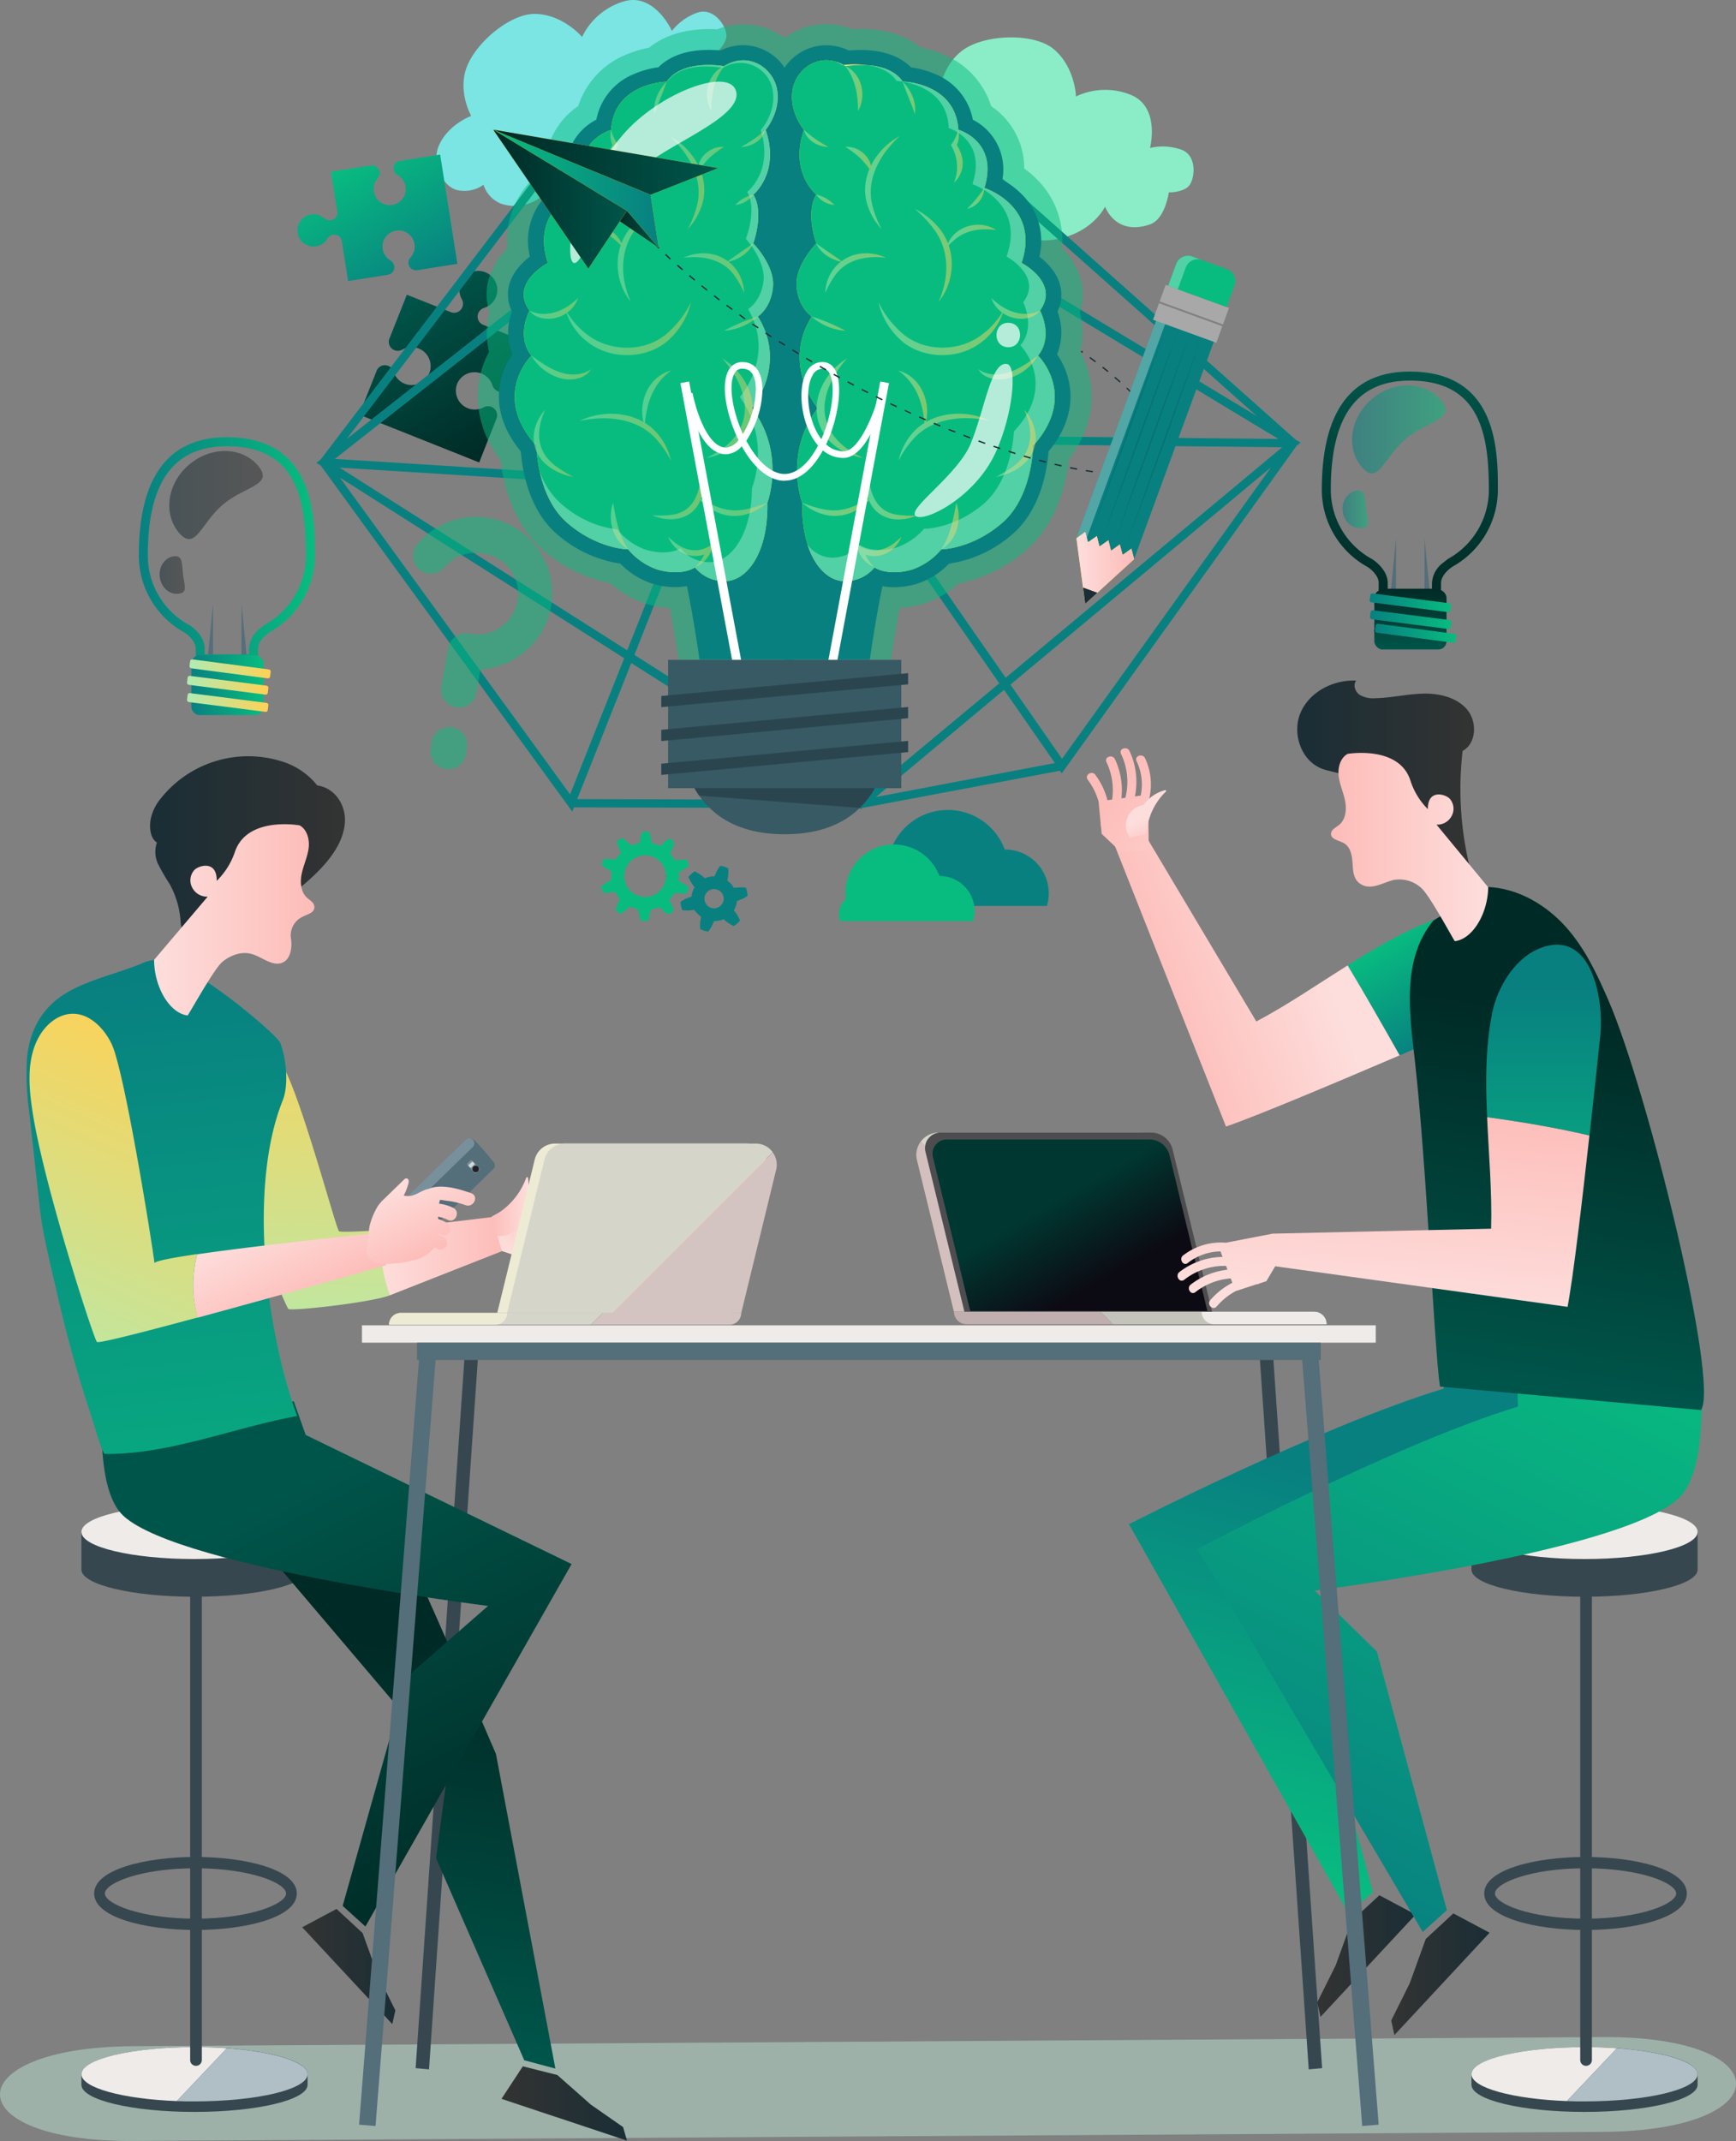 <svg xmlns="http://www.w3.org/2000/svg" xmlns:xlink="http://www.w3.org/1999/xlink" viewBox="0 0 458.02 564.83"><rect x="0" y="0" width="458.02" height="564.83" fill="#808080" stroke="none"/><defs><style>.cls-1{fill:#b4d8ca;opacity:0.56;}.cls-2{fill:#8aedc7;}.cls-3{fill:#7ae5e2;}.cls-4{fill:url(#linear-gradient);}.cls-5{fill:url(#linear-gradient-2);}.cls-6{fill:url(#linear-gradient-3);}.cls-7{fill:url(#linear-gradient-4);}.cls-8{fill:url(#linear-gradient-5);}.cls-9{fill:url(#linear-gradient-6);}.cls-10{fill:#37474f;}.cls-11{fill:#efebe9;}.cls-12{fill:#b0bec5;}.cls-13{fill:#546e7a;}.cls-14{fill:#d3c0be;}.cls-15{fill:#c5c4bb;}.cls-16{fill:#c0afae;}.cls-17{fill:#d6d5ca;}.cls-18{fill:#4d4d4f;}.cls-19{fill:url(#linear-gradient-7);}.cls-20{fill:url(#linear-gradient-8);}.cls-21{fill:url(#linear-gradient-9);}.cls-22{fill:url(#linear-gradient-10);}.cls-23{fill:url(#linear-gradient-11);}.cls-24{fill:url(#linear-gradient-12);}.cls-25{fill:url(#linear-gradient-13);}.cls-26{fill:url(#linear-gradient-14);}.cls-27{fill:url(#linear-gradient-15);}.cls-28{fill:url(#linear-gradient-16);}.cls-29{fill:url(#linear-gradient-17);}.cls-30{fill:url(#linear-gradient-18);}.cls-31{fill:url(#linear-gradient-19);}.cls-32{fill:url(#linear-gradient-20);}.cls-33{fill:url(#linear-gradient-21);}.cls-34{fill:url(#linear-gradient-22);}.cls-35{fill:url(#linear-gradient-23);}.cls-36{fill:url(#linear-gradient-24);}.cls-37{fill:url(#linear-gradient-25);}.cls-38{fill:url(#linear-gradient-26);}.cls-39{fill:#eeebd4;}.cls-40{fill:#d4c4c1;}.cls-41{fill:#78909c;}.cls-42{fill:#cfd8dc;}.cls-43{fill:#212121;}.cls-44{fill:url(#linear-gradient-27);}.cls-45{fill:url(#linear-gradient-28);}.cls-46{fill:url(#linear-gradient-29);}.cls-47{fill:url(#linear-gradient-30);}.cls-48{fill:url(#linear-gradient-31);}.cls-49,.cls-50,.cls-57,.cls-58{opacity:0.54;}.cls-49{fill:url(#linear-gradient-32);}.cls-50{fill:url(#linear-gradient-33);}.cls-51{fill:#262626;}.cls-52{fill:url(#linear-gradient-34);}.cls-53{fill:url(#linear-gradient-35);}.cls-54{fill:url(#linear-gradient-36);}.cls-55{fill:url(#linear-gradient-37);}.cls-56{fill:url(#linear-gradient-38);}.cls-57{fill:url(#linear-gradient-39);}.cls-58{fill:url(#linear-gradient-40);}.cls-59{fill:url(#linear-gradient-41);}.cls-60{fill:url(#linear-gradient-42);}.cls-61{fill:url(#linear-gradient-43);}.cls-62{fill:url(#linear-gradient-44);}.cls-63{fill:#088080;}.cls-64{fill:#a0f;}.cls-65,.cls-68{fill:#08bc80;}.cls-66{fill:url(#linear-gradient-45);}.cls-67{fill:url(#linear-gradient-46);}.cls-68,.cls-99{opacity:0.5;}.cls-69{fill:#ffc800;}.cls-70,.cls-97,.cls-98{fill:#fff;}.cls-70,.cls-96{opacity:0.3;}.cls-71{opacity:0.43;}.cls-72{fill:url(#linear-gradient-47);}.cls-73{fill:url(#linear-gradient-48);}.cls-74{fill:url(#linear-gradient-49);}.cls-75{fill:url(#linear-gradient-50);}.cls-76{fill:url(#linear-gradient-51);}.cls-77{fill:url(#linear-gradient-52);}.cls-78{fill:url(#linear-gradient-53);}.cls-79{fill:url(#linear-gradient-54);}.cls-80{fill:url(#linear-gradient-55);}.cls-81{fill:url(#linear-gradient-56);}.cls-82{fill:url(#linear-gradient-57);}.cls-83{fill:url(#linear-gradient-58);}.cls-84{fill:url(#linear-gradient-59);}.cls-85{fill:url(#linear-gradient-60);}.cls-86{fill:url(#linear-gradient-61);}.cls-87{fill:url(#linear-gradient-62);}.cls-88{fill:url(#linear-gradient-63);}.cls-89{fill:url(#linear-gradient-64);}.cls-90{fill:url(#linear-gradient-65);}.cls-91{fill:url(#linear-gradient-66);}.cls-92{fill:url(#linear-gradient-67);}.cls-93{fill:url(#linear-gradient-68);}.cls-94{fill:url(#linear-gradient-69);}.cls-95{fill:url(#linear-gradient-70);}.cls-98{opacity:0.4;}.cls-100{fill:url(#linear-gradient-71);}.cls-101{fill:url(#linear-gradient-72);}.cls-102{fill:url(#linear-gradient-73);}.cls-103{fill:url(#linear-gradient-74);}.cls-104{fill:url(#linear-gradient-75);}.cls-105{fill:url(#linear-gradient-76);}.cls-106{fill:url(#linear-gradient-77);}.cls-107{fill:url(#linear-gradient-78);}.cls-108{fill:url(#linear-gradient-79);}.cls-109{fill:url(#linear-gradient-80);}.cls-110{fill:url(#linear-gradient-81);}.cls-111{fill:url(#linear-gradient-82);}.cls-112{fill:url(#linear-gradient-83);}.cls-113{fill:url(#linear-gradient-84);}.cls-114{fill:url(#linear-gradient-85);}.cls-115{fill:url(#linear-gradient-86);}.cls-116{fill:url(#linear-gradient-87);}.cls-117{fill:url(#linear-gradient-88);}.cls-118{fill:url(#linear-gradient-89);}.cls-119{fill:url(#linear-gradient-90);}.cls-120{fill:url(#linear-gradient-91);}.cls-121{fill:url(#linear-gradient-92);}.cls-122{fill:url(#linear-gradient-93);}.cls-123{fill:url(#linear-gradient-94);}.cls-124{opacity:0.7;}.cls-125{fill:#375a64;}.cls-126{fill:#2b454e;}.cls-127{fill:#1a2e35;}.cls-128{fill:url(#linear-gradient-95);}.cls-129{fill:url(#linear-gradient-96);}.cls-130{fill:url(#linear-gradient-97);}.cls-131{fill:url(#linear-gradient-98);}.cls-132{opacity:0.1;}.cls-133{fill:#a8a8a8;}.cls-134{fill:url(#linear-gradient-99);}</style><linearGradient id="linear-gradient" x1="129.15" y1="120.37" x2="105.24" y2="78.96" gradientUnits="userSpaceOnUse"><stop offset="0" stop-color="#002a25"></stop><stop offset="1" stop-color="#00554a"></stop></linearGradient><linearGradient id="linear-gradient-2" x1="111.05" y1="75.17" x2="92.19" y2="42.5" gradientUnits="userSpaceOnUse"><stop offset="0" stop-color="#088080"></stop><stop offset="1" stop-color="#08bc80"></stop></linearGradient><linearGradient id="linear-gradient-3" x1="1314.66" y1="370.72" x2="1311.5" y2="255.49" gradientTransform="matrix(-1, 0, 0, 1, 1392.6, 0)" gradientUnits="userSpaceOnUse"><stop offset="0" stop-color="#b0ecb3"></stop><stop offset="1" stop-color="#ffd154"></stop></linearGradient><linearGradient id="linear-gradient-4" x1="1083.25" y1="331.35" x2="1115.32" y2="331.35" gradientTransform="translate(-982.89)" gradientUnits="userSpaceOnUse"><stop offset="0" stop-color="#fddedc"></stop><stop offset="1" stop-color="#fdbcb8"></stop></linearGradient><linearGradient id="linear-gradient-5" x1="899.55" y1="161.72" x2="925.48" y2="161.72" gradientTransform="translate(-557.14 928.99) rotate(-50.93)" xlink:href="#linear-gradient-4"></linearGradient><linearGradient id="linear-gradient-6" x1="1253.14" y1="318.29" x2="1262.93" y2="318.29" gradientTransform="matrix(-1, 0, 0, 1, 1392.6, 0)" xlink:href="#linear-gradient-4"></linearGradient><linearGradient id="linear-gradient-7" x1="1115.51" y1="316.13" x2="1102.76" y2="338.21" gradientTransform="matrix(-1, 0, 0, 1, 1392.6, 0)" gradientUnits="userSpaceOnUse"><stop offset="0.05" stop-color="#003730"></stop><stop offset="1" stop-color="#0c0b14"></stop></linearGradient><linearGradient id="linear-gradient-8" x1="1057.11" y1="495.11" x2="1030.01" y2="392.98" gradientTransform="matrix(-1, 0, 0, 1, 1392.6, 0)" gradientUnits="userSpaceOnUse"><stop offset="0" stop-color="#08bc80"></stop><stop offset="1" stop-color="#088080"></stop></linearGradient><linearGradient id="linear-gradient-9" x1="1019.11" y1="516.04" x2="1045.07" y2="516.04" gradientTransform="matrix(-1, 0, 0, 1, 1392.6, 0)" gradientUnits="userSpaceOnUse"><stop offset="0" stop-color="#1a2e35"></stop><stop offset="1" stop-color="#333"></stop></linearGradient><linearGradient id="linear-gradient-10" x1="980.44" y1="337.83" x2="1061.2" y2="497.8" xlink:href="#linear-gradient-8"></linearGradient><linearGradient id="linear-gradient-11" x1="999.6" y1="520.84" x2="1025.55" y2="520.84" xlink:href="#linear-gradient-9"></linearGradient><linearGradient id="linear-gradient-12" x1="616.36" y1="914.14" x2="646.62" y2="914.14" gradientTransform="matrix(-0.49, -0.87, -0.87, 0.49, 1489.72, 355.74)" xlink:href="#linear-gradient-2"></linearGradient><linearGradient id="linear-gradient-13" x1="660.5" y1="943.69" x2="668" y2="990.3" gradientTransform="matrix(-0.49, -0.87, -0.87, 0.49, 1489.72, 355.74)" xlink:href="#linear-gradient-4"></linearGradient><linearGradient id="linear-gradient-14" x1="-48.94" y1="953.11" x2="-41.44" y2="999.72" gradientTransform="matrix(0.44, -0.9, -0.9, -0.44, 1208.51, 612.87)" xlink:href="#linear-gradient-4"></linearGradient><linearGradient id="linear-gradient-15" x1="974.59" y1="267.97" x2="989.9" y2="365.7" gradientTransform="matrix(-1, 0, 0, 1, 1392.6, 0)" xlink:href="#linear-gradient"></linearGradient><linearGradient id="linear-gradient-16" x1="985.35" y1="260.94" x2="985.35" y2="340.49" gradientTransform="matrix(-1, 0, 0, 1, 1392.6, 0)" xlink:href="#linear-gradient-2"></linearGradient><linearGradient id="linear-gradient-17" x1="1019.77" y1="345.25" x2="1015.26" y2="289.39" gradientTransform="matrix(-1, 0, 0, 1, 1392.6, 0)" xlink:href="#linear-gradient-4"></linearGradient><linearGradient id="linear-gradient-18" x1="1068.96" y1="341.28" x2="1064.44" y2="285.41" gradientTransform="matrix(-1, 0, 0, 1, 1392.6, 0)" xlink:href="#linear-gradient-4"></linearGradient><linearGradient id="linear-gradient-19" x1="-56.33" y1="956.04" x2="-47.59" y2="956.04" gradientTransform="matrix(0.41, 0.91, -0.91, 0.41, 1197.6, -125.99)" xlink:href="#linear-gradient-4"></linearGradient><linearGradient id="linear-gradient-20" x1="1095.37" y1="435.49" x2="1078.9" y2="535.1" gradientTransform="translate(-982.89)" xlink:href="#linear-gradient"></linearGradient><linearGradient id="linear-gradient-21" x1="1013.68" y1="945.08" x2="1016.87" y2="824.82" gradientTransform="matrix(0.88, -0.48, 0.48, 0.88, -1205.15, 151.04)" xlink:href="#linear-gradient"></linearGradient><linearGradient id="linear-gradient-22" x1="1288.29" y1="518.8" x2="1312.87" y2="518.8" xlink:href="#linear-gradient-9"></linearGradient><linearGradient id="linear-gradient-23" x1="1227.18" y1="554.93" x2="1260.29" y2="554.93" xlink:href="#linear-gradient-9"></linearGradient><linearGradient id="linear-gradient-24" x1="1354.11" y1="257.82" x2="1333.68" y2="451.55" gradientTransform="matrix(-1, 0, 0, 1, 1392.6, 0)" xlink:href="#linear-gradient-2"></linearGradient><linearGradient id="linear-gradient-25" x1="1381.11" y1="203.99" x2="1427.73" y2="203.99" gradientTransform="translate(-1038.83)" xlink:href="#linear-gradient-9"></linearGradient><linearGradient id="linear-gradient-26" x1="944.03" y1="223.43" x2="985.49" y2="223.43" gradientTransform="matrix(-1, 0, 0, 1, 1336.66, 0)" xlink:href="#linear-gradient-4"></linearGradient><linearGradient id="linear-gradient-27" x1="1137.55" y1="714.41" x2="1137.59" y2="714.41" gradientTransform="translate(-712.44 -778.99) rotate(23.77)" xlink:href="#linear-gradient-4"></linearGradient><linearGradient id="linear-gradient-28" x1="1159.1" y1="693.18" x2="1177.98" y2="709.02" gradientTransform="translate(-712.44 -778.99) rotate(23.77)" xlink:href="#linear-gradient-4"></linearGradient><linearGradient id="linear-gradient-29" x1="1257.53" y1="759.74" x2="1254.39" y2="645.15" gradientTransform="matrix(-0.92, -0.4, -0.4, 0.92, 1461.8, 177.9)" xlink:href="#linear-gradient-3"></linearGradient><linearGradient id="linear-gradient-30" x1="1187.98" y1="668.63" x2="1204.18" y2="682.22" gradientTransform="translate(-712.44 -778.99) rotate(23.77)" xlink:href="#linear-gradient-4"></linearGradient><linearGradient id="linear-gradient-31" x1="36.63" y1="144.78" x2="83.09" y2="144.78" xlink:href="#linear-gradient-2"></linearGradient><linearGradient id="linear-gradient-32" x1="44.67" y1="130.6" x2="69.34" y2="130.6" gradientTransform="matrix(1, 0, 0, 1, 0, 0)" xlink:href="#linear-gradient-9"></linearGradient><linearGradient id="linear-gradient-33" x1="42.11" y1="151.69" x2="48.72" y2="151.69" gradientTransform="matrix(1, 0, 0, 1, 0, 0)" xlink:href="#linear-gradient-9"></linearGradient><linearGradient id="linear-gradient-34" x1="50.49" y1="180.77" x2="69.53" y2="180.77" gradientTransform="translate(120.02 361.53) rotate(180)" xlink:href="#linear-gradient-2"></linearGradient><linearGradient id="linear-gradient-35" x1="49.26" y1="176.32" x2="70.75" y2="176.32" gradientTransform="translate(141.86 343.63) rotate(172.73)" xlink:href="#linear-gradient-3"></linearGradient><linearGradient id="linear-gradient-36" x1="49.35" y1="180.77" x2="70.83" y2="180.77" gradientTransform="translate(142.59 352.47) rotate(172.73)" xlink:href="#linear-gradient-3"></linearGradient><linearGradient id="linear-gradient-37" x1="49.35" y1="185.32" x2="70.83" y2="185.32" gradientTransform="translate(143.17 361.54) rotate(172.73)" xlink:href="#linear-gradient-3"></linearGradient><linearGradient id="linear-gradient-38" x1="371.97" y1="156.89" x2="371.97" y2="98.04" xlink:href="#linear-gradient"></linearGradient><linearGradient id="linear-gradient-39" x1="356.78" y1="113.27" x2="381.45" y2="113.27" xlink:href="#linear-gradient-2"></linearGradient><linearGradient id="linear-gradient-40" x1="354.22" y1="134.37" x2="360.83" y2="134.37" xlink:href="#linear-gradient-2"></linearGradient><linearGradient id="linear-gradient-41" x1="372.12" y1="171.34" x2="372.12" y2="155.54" gradientTransform="translate(744.24 326.89) rotate(180)" gradientUnits="userSpaceOnUse"><stop offset="0" stop-color="#00554a"></stop><stop offset="1" stop-color="#002a25"></stop></linearGradient><linearGradient id="linear-gradient-42" x1="361.38" y1="159" x2="382.86" y2="159" gradientTransform="translate(761.38 269.6) rotate(172.73)" xlink:href="#linear-gradient-2"></linearGradient><linearGradient id="linear-gradient-43" x1="361.46" y1="163.44" x2="382.95" y2="163.44" gradientTransform="translate(762.11 278.44) rotate(172.73)" xlink:href="#linear-gradient-2"></linearGradient><linearGradient id="linear-gradient-44" x1="361.46" y1="168" x2="382.95" y2="168" gradientTransform="translate(762.68 287.51) rotate(172.73)" xlink:href="#linear-gradient-2"></linearGradient><linearGradient id="linear-gradient-45" x1="982.05" y1="224.13" x2="1033.46" y2="224.13" gradientTransform="translate(-942.4)" xlink:href="#linear-gradient-9"></linearGradient><linearGradient id="linear-gradient-46" x1="983.07" y1="242.67" x2="1025.34" y2="242.67" gradientTransform="translate(-942.4)" xlink:href="#linear-gradient-4"></linearGradient><linearGradient id="linear-gradient-47" x1="139.71" y1="81.36" x2="152.53" y2="81.36" gradientTransform="matrix(1, 0, 0, 1, 0, 0)" xlink:href="#linear-gradient-3"></linearGradient><linearGradient id="linear-gradient-48" x1="184.01" y1="133.62" x2="202.47" y2="133.62" gradientTransform="matrix(1, 0, 0, 1, 0, 0)" xlink:href="#linear-gradient-3"></linearGradient><linearGradient id="linear-gradient-49" x1="161.16" y1="138.8" x2="165.75" y2="138.8" gradientTransform="matrix(1, 0, 0, 1, 0, 0)" xlink:href="#linear-gradient-3"></linearGradient><linearGradient id="linear-gradient-50" x1="140.23" y1="96.96" x2="155.89" y2="96.96" gradientTransform="matrix(1, 0, 0, 1, 0, 0)" xlink:href="#linear-gradient-3"></linearGradient><linearGradient id="linear-gradient-51" x1="160.09" y1="41.25" x2="163.15" y2="41.25" gradientTransform="matrix(1, 0, 0, 1, 0, 0)" xlink:href="#linear-gradient-3"></linearGradient><linearGradient id="linear-gradient-52" x1="154.38" y1="52.35" x2="158.89" y2="52.35" gradientTransform="matrix(1, 0, 0, 1, 0, 0)" xlink:href="#linear-gradient-3"></linearGradient><linearGradient id="linear-gradient-53" x1="172.59" y1="25.81" x2="175.91" y2="25.81" gradientTransform="matrix(1, 0, 0, 1, 0, 0)" xlink:href="#linear-gradient-3"></linearGradient><linearGradient id="linear-gradient-54" x1="186.53" y1="23.35" x2="191.01" y2="23.35" gradientTransform="matrix(1, 0, 0, 1, 0, 0)" xlink:href="#linear-gradient-3"></linearGradient><linearGradient id="linear-gradient-55" x1="195.48" y1="36.51" x2="201.95" y2="36.51" gradientTransform="matrix(1, 0, 0, 1, 0, 0)" xlink:href="#linear-gradient-3"></linearGradient><linearGradient id="linear-gradient-56" x1="193.96" y1="52.7" x2="198.73" y2="52.7" gradientTransform="matrix(1, 0, 0, 1, 0, 0)" xlink:href="#linear-gradient-3"></linearGradient><linearGradient id="linear-gradient-57" x1="191.79" y1="66.67" x2="198.73" y2="66.67" gradientTransform="matrix(1, 0, 0, 1, 0, 0)" xlink:href="#linear-gradient-3"></linearGradient><linearGradient id="linear-gradient-58" x1="191.01" y1="85.37" x2="199.95" y2="85.37" gradientTransform="matrix(1, 0, 0, 1, 0, 0)" xlink:href="#linear-gradient-3"></linearGradient><linearGradient id="linear-gradient-59" x1="149.2" y1="86.7" x2="182.31" y2="86.7" gradientTransform="matrix(1, 0, 0, 1, 0, 0)" xlink:href="#linear-gradient-3"></linearGradient><linearGradient id="linear-gradient-60" x1="162.95" y1="67.35" x2="172.69" y2="67.35" gradientTransform="matrix(1, 0, 0, 1, 0, 0)" xlink:href="#linear-gradient-3"></linearGradient><linearGradient id="linear-gradient-61" x1="151.26" y1="62.28" x2="164.38" y2="62.28" gradientTransform="matrix(1, 0, 0, 1, 0, 0)" xlink:href="#linear-gradient-3"></linearGradient><linearGradient id="linear-gradient-62" x1="176.69" y1="48.18" x2="185.82" y2="48.18" gradientTransform="matrix(1, 0, 0, 1, 0, 0)" xlink:href="#linear-gradient-3"></linearGradient><linearGradient id="linear-gradient-63" x1="184.14" y1="42.04" x2="191.01" y2="42.04" gradientTransform="matrix(1, 0, 0, 1, 0, 0)" xlink:href="#linear-gradient-3"></linearGradient><linearGradient id="linear-gradient-64" x1="186.32" y1="107.69" x2="198.59" y2="107.69" gradientTransform="matrix(1, 0, 0, 1, 0, 0)" xlink:href="#linear-gradient-3"></linearGradient><linearGradient id="linear-gradient-65" x1="140.8" y1="116.94" x2="151.26" y2="116.94" gradientTransform="matrix(1, 0, 0, 1, 0, 0)" xlink:href="#linear-gradient-3"></linearGradient><linearGradient id="linear-gradient-66" x1="152.99" y1="115.3" x2="177.03" y2="115.3" gradientTransform="matrix(1, 0, 0, 1, 0, 0)" xlink:href="#linear-gradient-3"></linearGradient><linearGradient id="linear-gradient-67" x1="169.44" y1="105.05" x2="177.03" y2="105.05" gradientTransform="matrix(1, 0, 0, 1, 0, 0)" xlink:href="#linear-gradient-3"></linearGradient><linearGradient id="linear-gradient-68" x1="180.28" y1="72.01" x2="196.35" y2="72.01" gradientTransform="matrix(1, 0, 0, 1, 0, 0)" xlink:href="#linear-gradient-3"></linearGradient><linearGradient id="linear-gradient-69" x1="172.05" y1="131.06" x2="185.42" y2="131.06" gradientTransform="matrix(1, 0, 0, 1, 0, 0)" xlink:href="#linear-gradient-3"></linearGradient><linearGradient id="linear-gradient-70" x1="176.25" y1="145.68" x2="188.31" y2="145.68" gradientTransform="matrix(1, 0, 0, 1, 0, 0)" xlink:href="#linear-gradient-3"></linearGradient><linearGradient id="linear-gradient-71" x1="261.53" y1="81.36" x2="274.35" y2="81.36" gradientTransform="matrix(1, 0, 0, 1, 0, 0)" xlink:href="#linear-gradient-3"></linearGradient><linearGradient id="linear-gradient-72" x1="211.59" y1="133.62" x2="230.05" y2="133.62" gradientTransform="matrix(1, 0, 0, 1, 0, 0)" xlink:href="#linear-gradient-3"></linearGradient><linearGradient id="linear-gradient-73" x1="248.31" y1="138.8" x2="252.9" y2="138.8" gradientTransform="matrix(1, 0, 0, 1, 0, 0)" xlink:href="#linear-gradient-3"></linearGradient><linearGradient id="linear-gradient-74" x1="258.17" y1="96.96" x2="273.83" y2="96.96" gradientTransform="matrix(1, 0, 0, 1, 0, 0)" xlink:href="#linear-gradient-3"></linearGradient><linearGradient id="linear-gradient-75" x1="250.91" y1="41.25" x2="253.97" y2="41.25" gradientTransform="matrix(1, 0, 0, 1, 0, 0)" xlink:href="#linear-gradient-3"></linearGradient><linearGradient id="linear-gradient-76" x1="255.17" y1="52.35" x2="259.68" y2="52.35" gradientTransform="matrix(1, 0, 0, 1, 0, 0)" xlink:href="#linear-gradient-3"></linearGradient><linearGradient id="linear-gradient-77" x1="238.15" y1="25.81" x2="241.47" y2="25.81" gradientTransform="matrix(1, 0, 0, 1, 0, 0)" xlink:href="#linear-gradient-3"></linearGradient><linearGradient id="linear-gradient-78" x1="223.05" y1="23.35" x2="227.53" y2="23.35" gradientTransform="matrix(1, 0, 0, 1, 0, 0)" xlink:href="#linear-gradient-3"></linearGradient><linearGradient id="linear-gradient-79" x1="212.11" y1="36.51" x2="218.58" y2="36.51" gradientTransform="matrix(1, 0, 0, 1, 0, 0)" xlink:href="#linear-gradient-3"></linearGradient><linearGradient id="linear-gradient-80" x1="215.33" y1="52.7" x2="220.1" y2="52.7" gradientTransform="matrix(1, 0, 0, 1, 0, 0)" xlink:href="#linear-gradient-3"></linearGradient><linearGradient id="linear-gradient-81" x1="215.33" y1="66.67" x2="222.27" y2="66.67" gradientTransform="matrix(1, 0, 0, 1, 0, 0)" xlink:href="#linear-gradient-3"></linearGradient><linearGradient id="linear-gradient-82" x1="214.11" y1="85.37" x2="223.05" y2="85.37" gradientTransform="matrix(1, 0, 0, 1, 0, 0)" xlink:href="#linear-gradient-3"></linearGradient><linearGradient id="linear-gradient-83" x1="231.75" y1="86.7" x2="264.86" y2="86.7" gradientTransform="matrix(1, 0, 0, 1, 0, 0)" xlink:href="#linear-gradient-3"></linearGradient><linearGradient id="linear-gradient-84" x1="241.36" y1="67.35" x2="251.11" y2="67.35" gradientTransform="matrix(1, 0, 0, 1, 0, 0)" xlink:href="#linear-gradient-3"></linearGradient><linearGradient id="linear-gradient-85" x1="249.68" y1="62.28" x2="262.8" y2="62.28" gradientTransform="matrix(1, 0, 0, 1, 0, 0)" xlink:href="#linear-gradient-3"></linearGradient><linearGradient id="linear-gradient-86" x1="228.24" y1="48.18" x2="237.37" y2="48.18" gradientTransform="matrix(1, 0, 0, 1, 0, 0)" xlink:href="#linear-gradient-3"></linearGradient><linearGradient id="linear-gradient-87" x1="223.05" y1="42.04" x2="229.92" y2="42.04" gradientTransform="matrix(1, 0, 0, 1, 0, 0)" xlink:href="#linear-gradient-3"></linearGradient><linearGradient id="linear-gradient-88" x1="215.47" y1="107.69" x2="227.74" y2="107.69" gradientTransform="matrix(1, 0, 0, 1, 0, 0)" xlink:href="#linear-gradient-3"></linearGradient><linearGradient id="linear-gradient-89" x1="262.8" y1="116.94" x2="273.26" y2="116.94" gradientTransform="matrix(1, 0, 0, 1, 0, 0)" xlink:href="#linear-gradient-3"></linearGradient><linearGradient id="linear-gradient-90" x1="237.03" y1="115.3" x2="261.07" y2="115.3" gradientTransform="matrix(1, 0, 0, 1, 0, 0)" xlink:href="#linear-gradient-3"></linearGradient><linearGradient id="linear-gradient-91" x1="237.02" y1="105.05" x2="244.62" y2="105.05" gradientTransform="matrix(1, 0, 0, 1, 0, 0)" xlink:href="#linear-gradient-3"></linearGradient><linearGradient id="linear-gradient-92" x1="217.71" y1="72.01" x2="233.78" y2="72.01" gradientTransform="matrix(1, 0, 0, 1, 0, 0)" xlink:href="#linear-gradient-3"></linearGradient><linearGradient id="linear-gradient-93" x1="228.64" y1="131.06" x2="242.01" y2="131.06" gradientTransform="matrix(1, 0, 0, 1, 0, 0)" xlink:href="#linear-gradient-3"></linearGradient><linearGradient id="linear-gradient-94" x1="225.75" y1="145.68" x2="237.81" y2="145.68" gradientTransform="matrix(1, 0, 0, 1, 0, 0)" xlink:href="#linear-gradient-3"></linearGradient><linearGradient id="linear-gradient-95" x1="130.12" y1="49.77" x2="173.77" y2="49.77" gradientTransform="matrix(1, 0, 0, 1, 0, 0)" xlink:href="#linear-gradient-8"></linearGradient><linearGradient id="linear-gradient-96" x1="163.5" y1="60.46" x2="173.77" y2="60.46" xlink:href="#linear-gradient"></linearGradient><linearGradient id="linear-gradient-97" x1="130.12" y1="52.53" x2="165.38" y2="52.53" xlink:href="#linear-gradient"></linearGradient><linearGradient id="linear-gradient-98" x1="130.12" y1="42.8" x2="189.47" y2="42.8" xlink:href="#linear-gradient"></linearGradient><linearGradient id="linear-gradient-99" x1="284.01" y1="149.81" x2="299.24" y2="149.81" gradientTransform="matrix(1, 0, 0, 1, 0, 0)" xlink:href="#linear-gradient-4"></linearGradient></defs><title>Asset 1</title><g id="Layer_2" data-name="Layer 2"><g id="Layer_1-2" data-name="Layer 1"><path class="cls-1" d="M35.18,539.82l387.66-2.4c47-.29,46.86,24.72,0,25l-387.66,2.4C-11.77,565.12-11.69,540.11,35.18,539.82Z"></path><path class="cls-2" d="M313.58,49.15c-1.66,1.67-5.21,1.61-5.21,1.61s-.92,7.06-5,8.45c-9.12,3.1-11.81-4.7-11.81-4.7s-3.43,7.32-13.85,8.76c-8.11,1.11-15.08-3.68-17.13-6a22.36,22.36,0,0,1-3.82-7.07l-.08-.22a14.81,14.81,0,0,1-8.25,1.55,11.33,11.33,0,0,1-8.84-5.18,8,8,0,0,1-.5-6.78l-.25,0a8.6,8.6,0,0,1-6.14-3.36c-2.31-3.28-.71-9.62,3.52-12,5.4-3,11.71-.87,11.71-.87s1.25-7.63,7.53-11,17.55-3.39,22.39.5c5.64,4.54,6.09,12.39,6,12.63a17.87,17.87,0,0,1,14.5-.44c7.86,3.19,5.07,14,5.07,14a14.77,14.77,0,0,1,8.38.5C316,41.16,315.24,47.48,313.58,49.15Z"></path><path class="cls-3" d="M191.66,9.65c-.25,2.34-3,4.52-3,4.52s3.7,6.08,1.37,9.73c-5.18,8.12-12.16,3.72-12.16,3.72s1.91,7.85-5.31,15.5c-5.63,5.94-14.07,6.56-17.14,6A22.31,22.31,0,0,1,148,46l-.2-.12a14.83,14.83,0,0,1-5.47,6.37,11.33,11.33,0,0,1-10.13,1.49,8,8,0,0,1-4.64-5l-.2.15a8.66,8.66,0,0,1-6.89,1.22c-3.86-1.12-6.58-7.06-4.75-11.53,2.35-5.7,8.59-8,8.59-8s-3.79-6.72-1-13.31S134.82,3.66,141,3.67c7.24,0,12.5,5.86,12.55,6.12a17.91,17.91,0,0,1,11-9.41c8.12-2.44,12.73,7.76,12.73,7.76a14.8,14.8,0,0,1,6.85-4.85C188.55,1.9,191.91,7.31,191.66,9.65Z"></path><path class="cls-4" d="M120.58,101.31a5,5,0,0,0,7,6.17A2.39,2.39,0,0,1,131,110.4L126.43,122,94.78,109.39l4.58-11.54a2.35,2.35,0,0,1,3.08-1.33,2.39,2.39,0,0,1,1.4,1.54,5,5,0,1,0,2.32-5.83,2.49,2.49,0,0,1-2.08.16,2.37,2.37,0,0,1-1.33-3.08l4.59-11.56,11.54,4.58A2.36,2.36,0,0,0,122,81a2.42,2.42,0,0,0-.16-2.08,5,5,0,1,1,9-.58,4.93,4.93,0,0,1-3.12,2.89,2.45,2.45,0,0,0-1.54,1.41,2.36,2.36,0,0,0,1.33,3.07L139,90.3l-4.59,11.57a2.39,2.39,0,0,1-3.09,1.32,2.44,2.44,0,0,1-1.41-1.55A4.91,4.91,0,0,0,127,98.53,5,5,0,0,0,120.58,101.31Z"></path><path class="cls-5" d="M116.13,40.78l4.54,28.83-10.52,1.66a2,2,0,0,1-1.79-3.4,4.35,4.35,0,0,0,1-3.5A4.25,4.25,0,1,0,103,68.7a2.14,2.14,0,0,1,1,1.47,2,2,0,0,1-1.69,2.32L91.84,74.15,90.18,63.63a2,2,0,0,0-2.32-1.69,2.09,2.09,0,0,0-1.47,1,4.24,4.24,0,0,1-7.85-1.5,4.25,4.25,0,0,1,3.54-4.86,4.21,4.21,0,0,1,3.47,1,2.13,2.13,0,0,0,1.72.53A2,2,0,0,0,89,55.86L87.3,45.32l10.53-1.66a2.05,2.05,0,0,1,2.33,1.71,2.11,2.11,0,0,1-.53,1.71,4.18,4.18,0,0,0-1,3.48A4.24,4.24,0,1,0,105,46.24a2,2,0,0,1,.66-3.81Z"></path><path class="cls-6" d="M102.74,341.77a40.43,40.43,0,0,1-1.19-17.29c-3.15.2-11.28.71-12.09.35s-11.4-41-16.22-45.73c-2.72-2.68-16.39,7.09-17,9.94-1.3,5.89,19,55.85,19.87,56.3C77.26,345.91,97.66,343.65,102.74,341.77Z"></path><path class="cls-7" d="M101.55,324.48l29.5-3.55,1.37,9.15-29.68,11.69S98.28,327.74,101.55,324.48Z"></path><path class="cls-8" d="M141.49,319.19l-.5-1.65a16,16,0,0,1,9.78-3.15c1.71,0,1.4-2.63-.29-2.63a18.24,18.24,0,0,0-12.15,4.52L129.67,321l2.75,9.05s5.55,1.89,5.76,1.77l.19-.1,6.24-2.17a19.71,19.71,0,0,1,7.21.2c1.68.35,2.06-2.27.39-2.62a21.27,21.27,0,0,0-8.33-.12l-.4-1.33a19.22,19.22,0,0,1,10.78-3.11c1.71,0,1.39-2.63-.3-2.64a21.49,21.49,0,0,0-11.29,3.1l-.35-1.14a19.29,19.29,0,0,1,12.35-4.25c1.71,0,1.39-2.63-.29-2.63A21.52,21.52,0,0,0,141.49,319.19Z"></path><path class="cls-9" d="M130.67,325.91a6.07,6.07,0,0,0,7.23-7.57,11.3,11.3,0,0,0,1.37-7.77l-.38,0a18.83,18.83,0,0,1-9.22,10.5Z"></path><path class="cls-10" d="M388.23,547.22V550c0,4,13.36,7.16,29.84,7.16s29.82-3.2,29.82-7.16v-2.79c0-4-13.35-7.16-29.82-7.16S388.23,543.27,388.23,547.22Z"></path><path class="cls-11" d="M388.23,547.22c0-4,13.36-7.16,29.84-7.16,3,0,5.83.1,8.54.3l-13.2,13.94C399.14,553.76,388.23,550.8,388.23,547.22Z"></path><path class="cls-12" d="M447.89,547.22c0,4-13.35,7.16-29.82,7.16-1.59,0-3.14,0-4.66-.08l13.2-13.94C438.92,541.24,447.89,544,447.89,547.22Z"></path><path class="cls-10" d="M418.46,545h0a1.54,1.54,0,0,0,1.54-1.54V405.35h-3.08V543.49A1.54,1.54,0,0,0,418.46,545Z"></path><path class="cls-10" d="M391.59,499.53c0-6.32,13.45-9.63,26.73-9.63s26.73,3.31,26.73,9.63-13.44,9.63-26.73,9.63S391.59,505.85,391.59,499.53Zm2.83,0c0,2.71,9.31,6.65,23.9,6.65s23.91-3.94,23.91-6.65-9.31-6.65-23.91-6.65S394.42,496.82,394.42,499.53Z"></path><path class="cls-10" d="M447.89,404.14v9.95c0,4-13.35,7.16-29.83,7.16s-29.83-3.2-29.83-7.16v-9.95Z"></path><path class="cls-11" d="M388.23,404.14c0,4,13.36,7.16,29.83,7.16s29.83-3.2,29.83-7.16S434.54,397,418.06,397,388.23,400.19,388.23,404.14Z"></path><polygon class="cls-10" points="348.82 545.61 345.29 545.94 332.25 356.33 335.78 356 348.82 545.61"></polygon><polygon class="cls-10" points="109.66 545.61 113.19 545.94 126.23 356.33 122.7 356 109.66 545.61"></polygon><rect class="cls-11" x="95.5" y="349.64" width="267.48" height="4.58"></rect><rect class="cls-13" x="110.02" y="354.22" width="238.45" height="4.58"></rect><path class="cls-14" d="M242.92,301.19a5.81,5.81,0,0,0-1,4.83l9.75,40h36.09Z"></path><path class="cls-15" d="M346.71,346.06H290.35l3.29,3.29H350A3.29,3.29,0,0,0,346.71,346.06Z"></path><path class="cls-16" d="M251.7,346.06a3.29,3.29,0,0,0,3.29,3.29h38.65l-3.29-3.29Z"></path><path class="cls-11" d="M350,349.35H320.33a3.28,3.28,0,0,1-3.28-3.29h29.66A3.29,3.29,0,0,1,350,349.35Z"></path><path class="cls-17" d="M317.05,346.06l-10.43-42.8a5.83,5.83,0,0,0-5.68-4.46H247.63a5.81,5.81,0,0,0-4.71,2.39l44.87,44.87Z"></path><path class="cls-18" d="M319.8,346.06H254.45l-10.28-42.21a4.09,4.09,0,0,1,4-5.05H303.7a5.85,5.85,0,0,1,5.68,4.46Z"></path><path class="cls-19" d="M249.87,300.61h53.27a5.49,5.49,0,0,1,5.43,4.19l1.67,6.85,1.18,4.89,4.13,17,3,12.32H256l-.27-1-2.89-12-2.33-9.61-4.37-18A3.77,3.77,0,0,1,249.87,300.61Z"></path><path class="cls-20" d="M380.75,358.83c8.77.6,37.29-3.17,43.4-1.66,3.56.89,5.41,7.57,5.31,10.28-.26,7-.84,16.27-4.88,21.67-11.21,15-97.24,25.72-97.24,25.72l16.43,16.1,18.44,68.21-6.35,5.75-58-102.79s50.45-25.87,83.07-35.78Z"></path><polygon class="cls-21" points="352.41 518.47 356.65 506.73 363.93 500 373.49 505.1 348.39 532.09 347.53 528.25 352.41 518.47"></polygon><path class="cls-22" d="M400.26,363.62c8.77.6,37.29-3.16,43.4-1.65,3.57.88,5.42,7.56,5.31,10.27-.26,7-.84,16.27-4.87,21.68-11.22,15-97.24,25.71-97.24,25.71l16.42,16.1,18.45,68.21-6.36,5.75-59.5-101s52-27.69,84.61-37.6Z"></path><polygon class="cls-23" points="371.92 523.26 376.17 511.52 383.44 504.79 393 509.89 367.9 536.88 367.05 533.05 371.92 523.26"></polygon><path class="cls-24" d="M380.86,241.78c6.39-2.14,15.3-2.13,21,2.22,8.29,6.35,3.77,14.19-2.76,19.72a38.73,38.73,0,0,1-9.22,5.8c-1.8.77-10.2,4.44-20.59,8.9-4.56-8.06-9-15.95-13.72-23.73C363.68,249.56,372,244.76,380.86,241.78Z"></path><path class="cls-25" d="M301.06,218.46l19.73,33.11,10.67,17.91c8.16-4.31,16-9.71,24.09-14.79,4.67,7.78,9.16,15.67,13.72,23.73-16.36,7-37.65,16-45.81,18.78,0,0-7.61-19.21-15.25-38.5-7.71-19.5-15.47-39.09-15.47-39.09Z"></path><path class="cls-26" d="M299.43,210.1l1.53-.21a14.21,14.21,0,0,0-1.1-9.1c-.64-1.39,1.61-2.11,2.25-.75a16.26,16.26,0,0,1,.86,11.54l.1,12.6-7.21.71L290.67,220l-.18-1.89a1.24,1.24,0,0,1-.08-.58,1.15,1.15,0,0,1,0-.19l-.57-5.87a17.41,17.41,0,0,0-2.86-5.77c-.91-1.23,1.08-2.52,2-1.3a19.22,19.22,0,0,1,3.21,6.71l1.23-.17a17.16,17.16,0,0,0-1.5-9.9c-.64-1.38,1.61-2.11,2.25-.74a19.12,19.12,0,0,1,1.7,10.31l1.05-.15a17.16,17.16,0,0,0-1.16-11.59c-.65-1.39,1.61-2.11,2.24-.75A19.14,19.14,0,0,1,299.43,210.1Z"></path><path class="cls-27" d="M392.62,234c8.09.39,15.41,4.84,20.51,10.54s8.26,12.55,11.23,19.36C434.58,287.43,453.61,364.4,448.8,372l-68.88-6.2c-1.47-9.2-3.54-58.71-6.63-86-1.43-12.64-3.5-26.71,4.86-36.93Z"></path><path class="cls-28" d="M393.63,267.52c1.28-6.62,5.67-14.36,12.25-17.17,9.61-4.1,14.21,3.7,15.81,12.11a38.46,38.46,0,0,1,.51,10.88c-.24,2.17-1.39,13.24-2.83,26.22-8.9-2.08-18-3.6-27-4.83C391.93,285.52,391.92,276.35,393.63,267.52Z"></path><path class="cls-29" d="M335.67,325.46l36.9-.84,20.84-.47c.28-9.6-.62-19.53-1.06-29.42,9,1.23,18.12,2.75,27,4.83-1.88,17-4.27,37.36-5.77,45.21l-41-5.69-41.64-5.78Z"></path><path class="cls-30" d="M311.16,335.59a19.16,19.16,0,0,1,11.39-4l-.54-1.45a14.27,14.27,0,0,0-8.64,3.06c-1.21.93-2.41-1.11-1.22-2a16.3,16.3,0,0,1,11.22-3.36.24.24,0,0,1,.09,0l12.21-2.36,2.1,6.36L334.11,338l-1.81.59a1.29,1.29,0,0,1-.55.21l-.18,0L326,340.62a17.73,17.73,0,0,0-5,4.05c-1,1.16-2.69-.5-1.7-1.65a19.34,19.34,0,0,1,5.84-4.6l-.43-1.15a17.14,17.14,0,0,0-9.33,3.62c-1.21.93-2.42-1.11-1.22-2a19.3,19.3,0,0,1,9.69-3.92l-.37-1a17.17,17.17,0,0,0-11.06,3.67C311.17,338.55,310,336.51,311.16,335.59Z"></path><path class="cls-31" d="M298.15,221a5.43,5.43,0,0,1,3.56-8.64,10.09,10.09,0,0,1,5.83-3.94l.18.3a16.78,16.78,0,0,0-5.22,11.32Z"></path><path class="cls-10" d="M21.48,547.22V550c0,4,13.36,7.16,29.84,7.16S81.15,554,81.15,550v-2.79c0-4-13.36-7.16-29.83-7.16S21.48,543.27,21.48,547.22Z"></path><path class="cls-11" d="M21.48,547.22c0-4,13.36-7.16,29.84-7.16,3,0,5.83.1,8.54.3L46.66,554.3C32.39,553.76,21.48,550.8,21.48,547.22Z"></path><path class="cls-12" d="M81.15,547.22c0,4-13.36,7.16-29.83,7.16-1.59,0-3.14,0-4.66-.08l13.2-13.94C72.17,541.24,81.15,544,81.15,547.22Z"></path><path class="cls-10" d="M51.71,545h0a1.54,1.54,0,0,0,1.54-1.54V405.35H50.17V543.49A1.54,1.54,0,0,0,51.71,545Z"></path><path class="cls-10" d="M24.84,499.53c0-6.32,13.45-9.63,26.74-9.63s26.73,3.31,26.73,9.63-13.45,9.63-26.73,9.63S24.84,505.85,24.84,499.53Zm2.83,0c0,2.71,9.31,6.65,23.91,6.65s23.9-3.94,23.9-6.65-9.31-6.65-23.9-6.65S27.67,496.82,27.67,499.53Z"></path><path class="cls-10" d="M81.15,404.14v9.95c0,4-13.36,7.16-29.83,7.16s-29.84-3.2-29.84-7.16v-9.95Z"></path><path class="cls-11" d="M21.48,404.14c0,4,13.36,7.16,29.84,7.16s29.83-3.2,29.83-7.16S67.79,397,51.32,397,21.48,400.19,21.48,404.14Z"></path><path class="cls-32" d="M96.43,387.93c2.95,1.13,34.42,74.8,34.42,74.8l15.68,83-8.21-2.2-23.27-53.28L118.27,466,65.43,403.76Z"></path><path class="cls-33" d="M77.52,369.72c-8.3.56-40-2.79-45.76-1.36-3.37.83-5.13,7.16-5,9.73.25,6.61.8,15.4,4.62,20.52,10.62,14.24,97.39,25.06,97.39,25.06l-21.36,18.64-17,60.49,6,5.44,54.4-95.62L80.66,378.57Z"></path><polygon class="cls-34" points="99.69 521.1 95.67 509.98 88.79 503.61 79.73 508.44 103.5 533.99 104.31 530.36 99.69 521.1"></polygon><polygon class="cls-35" points="155.9 555.24 147.04 547.42 137.94 545.13 132.31 553.71 165.42 564.73 164.39 561.16 155.9 555.24"></polygon><path class="cls-36" d="M41.63,253.11A13,13,0,0,0,37,254.35c-6.27,2.54-13,3.93-19,7.31-6.72,3.83-10.16,9.9-10.88,17.56a70.55,70.55,0,0,0,.6,14.22q1.38,12.48,2.75,25c.83,7.55,2.85,15.05,4.53,22.51s3.61,14.86,5.79,22.18q1.56,5.28,3.32,10.49c.33,1,2.87,9.93,3.55,9.94,16.79.23,33.71-6.84,50.75-10-8.42-22.81-12.88-60.71-3.81-83.28,1.62-4,.94-11.19-.69-15.21-.72-1.77-17.06-16.06-27.37-20.57A12.08,12.08,0,0,0,41.63,253.11Z"></path><path class="cls-37" d="M387.71,228.48a87.18,87.18,0,0,1-1.82-30.37c3.72-2,3.88-7.82,1.12-11s-7.35-4.23-11.59-4.12-8.4,1.14-12.64,1.21a6.88,6.88,0,0,1-4.1-.92c-1.15-.83-1.75-2.59-.88-3.73-5.95-.26-12.18,2.88-14.6,8.32s0,12.82,5.59,14.93c1.58.61,3.29.79,4.88,1.37,3.73,1.38,20.49,17.41,20.6,21.39Z"></path><path class="cls-38" d="M355.58,198.88c-2,1.06-2.66,3.67-2.38,5.92s1.28,4.35,1.7,6.57.15,4.84-1.61,6.26c-.86.7-2.13,1.27-2.12,2.37,0,1.46,2.06,1.7,3.34,2.41,2,1.09,2.27,3.75,2.39,6s.53,4.14,2.58,5.09c2.62,1.21,5.33-.62,8.12-1.33a8.54,8.54,0,0,1,7.42,2.13c2,1.73,7.39,11.67,8.79,14,4.69-.51,8.73-7.23,8.83-14.22L379,217.55a4.27,4.27,0,0,0,4-2.28,4,4,0,0,0-.51-4.56c-1.13-1.19-5.8-2.64-5.78,2.75a18.9,18.9,0,0,1-4.54-7.37C369.3,196.55,355.58,198.88,355.58,198.88Z"></path><path class="cls-39" d="M131.19,346.37H193l9.22-37.84a5.54,5.54,0,0,0-5.37-6.84h-50.4a5.53,5.53,0,0,0-5.37,4.22Z"></path><path class="cls-17" d="M133.79,346.37l9.85-40.46a5.54,5.54,0,0,1,5.37-4.22h50.4a5.49,5.49,0,0,1,4.45,2.26l-42.42,42.42Z"></path><path class="cls-40" d="M203.86,304a5.5,5.5,0,0,1,.92,4.58l-9.22,37.84H161.44Z"></path><path class="cls-17" d="M105.76,346.37H159l-3.11,3.11H102.64A3.12,3.12,0,0,1,105.76,346.37Z"></path><path class="cls-40" d="M195.56,346.37a3.1,3.1,0,0,1-3.1,3.11H155.92l3.11-3.11Z"></path><path class="cls-39" d="M102.64,349.48h28.05a3.1,3.1,0,0,0,3.1-3.11h-28A3.12,3.12,0,0,0,102.64,349.48Z"></path><path class="cls-13" d="M103.91,332.09h0c-.52-.53-6.26-6.58-5.73-7.09l26.27-24.49c.52-.51,5.22,5.46,5.73,6h0a1.33,1.33,0,0,1,0,1.88l-24.37,23.74A1.32,1.32,0,0,1,103.91,332.09Z"></path><path class="cls-41" d="M98.5,326.34h0a1.33,1.33,0,0,1,0-1.88l24.37-23.74a1.34,1.34,0,0,1,1.88,0h0a1.33,1.33,0,0,1,0,1.88l-24.37,23.74A1.34,1.34,0,0,1,98.5,326.34Z"></path><rect class="cls-41" x="123.16" y="306.9" width="3.48" height="1.79" rx="0.37" transform="translate(263.57 5.95) rotate(46.76)"></rect><rect class="cls-42" x="123.96" y="306.51" width="0.92" height="1.54" rx="0.19" transform="translate(262.97 6.11) rotate(46.75)"></rect><path class="cls-43" d="M126.1,309a.84.84,0,0,1-1.2,0,.86.86,0,1,1,1.2,0Z"></path><path class="cls-44" d="M40.75,333.23a.2.2,0,0,0,0,.07S40.76,333.31,40.75,333.23Z"></path><path class="cls-45" d="M99.64,325.26S69.12,328.4,52,330.91a33.06,33.06,0,0,0,.1,16.73c22-5.95,49.78-13.84,49.78-13.84Z"></path><path class="cls-46" d="M40.75,333.23c0,.08,0,.11,0,.07a.2.2,0,0,1,0-.07c-.17-2.32-7.84-50.84-11.34-57.9-2-4.11-5.8-8-10.39-7.88-3.51.09-6.6,2.56-8.43,5.55-3.79,6.19-3,14.05-1.86,21.21,3.13,19.32,16,59,16.84,59.82.44.44,12.31-2.6,26.56-6.45A33.06,33.06,0,0,1,52,330.85C45.52,331.8,41,332.67,40.75,333.23Z"></path><path class="cls-47" d="M124.31,314.78c-3.11-1.09-7.94-2.58-11.27-1.11a4.43,4.43,0,0,0-1,.28c-1.44.58-2.78,1.59-4.33,1.6a5.46,5.46,0,0,1-1.2-.14,13.74,13.74,0,0,0,1.23-3.15,1.72,1.72,0,0,0,.06-.87.66.66,0,0,0-.62-.53,1,1,0,0,0-.59.34l-6,5.83,0,.06a7.81,7.81,0,0,0-.75.87,18.35,18.35,0,0,0-2.38,5.67l-.79,6.55a3.63,3.63,0,0,0,2.66,2.95,10.67,10.67,0,0,0,4.18.21,24.11,24.11,0,0,0,7.32-1.39,9.23,9.23,0,0,0,3.83-2.89h0l.19.06s.52.29.29.14a1.78,1.78,0,0,0,2.45-.25,1.74,1.74,0,0,0-.25-2.45,6.69,6.69,0,0,0-1.46-.74l0-.34.12.06a1.77,1.77,0,0,0,2.45-.25,1.74,1.74,0,0,0-.25-2.45,9.47,9.47,0,0,0-2.6-1.26c0-.2,0-.39-.06-.59a9.45,9.45,0,0,1,2.61.83c2,1,3.42-2.22,1.4-3.19a12.1,12.1,0,0,0-3.73-1.09c.1-.32.19-.65.26-1,.69.06,1.38.19,1.8.24a22,22,0,0,1,4.93,1.16C125,318.71,126.43,315.53,124.31,314.78Z"></path><polygon class="cls-13" points="363.74 560.52 359.4 560.88 343.37 356.35 347.71 356 363.74 560.52"></polygon><polygon class="cls-13" points="94.74 560.52 99.08 560.88 115.11 356.35 110.77 356 94.74 560.52"></polygon><polygon class="cls-13" points="65.06 173.02 63.73 173.02 63.73 159.31 65.06 173.02"></polygon><polygon class="cls-13" points="56.21 173.02 54.87 173.02 56.21 159.31 56.21 173.02"></polygon><path class="cls-48" d="M36.63,146.51a23.21,23.21,0,0,0,12.13,20.41c.42.28,2.71,1.93,2.88,4v3.26a4.33,4.33,0,0,1,1.49-.27H66.59a4.27,4.27,0,0,1,1.48.27v-3c0-2.45,3-4.33,3-4.35h0c.66-.36,1.29-.76,1.91-1.18l.08-.06h0a23.24,23.24,0,0,0,10-19.09c0-10.11,0-31.15-23.23-31.15C44.44,115.36,36.63,125.84,36.63,146.51Zm2.37,0c0-19.36,6.82-28.78,20.86-28.78,18.33,0,20.85,13.83,20.85,28.78a20.86,20.86,0,0,1-10.82,18.28l-1.75,1.39a7.23,7.23,0,0,0-2.44,5v1.45H54v-1.81c-.22-3.28-3.36-5.51-4-5.92l-.09,0A20.86,20.86,0,0,1,39,146.51Z"></path><path class="cls-49" d="M49.93,122.55c-5.77,4.86-7,12.91-2.71,18s5.83-2.58,11.6-7.45S72.38,128,68.11,122.9,55.7,117.68,49.93,122.55Z"></path><path class="cls-50" d="M42.15,152.24c.34,2.73,2.56,4.7,5,4.4s1.5-2.22,1.16-4.95,0-5.24-2.4-4.94S41.81,149.51,42.15,152.24Z"></path><polygon class="cls-51" points="51.25 184.83 50.67 184.95 50.38 183.53 51.25 183.34 51.25 184.83"></polygon><rect class="cls-52" x="50.49" y="172.87" width="19.04" height="15.8" rx="2.17" transform="translate(120.02 361.53) rotate(-180)"></rect><rect class="cls-53" x="49.27" y="175.13" width="21.48" height="2.38" rx="0.53" transform="matrix(-0.99, -0.13, 0.13, -0.99, 97.2, 358.82)"></rect><rect class="cls-54" x="49.35" y="179.57" width="21.48" height="2.38" rx="0.53" transform="translate(96.81 367.69) rotate(-172.73)"></rect><rect class="cls-55" x="49.35" y="184.13" width="21.48" height="2.38" rx="0.53" transform="translate(96.23 376.76) rotate(-172.73)"></rect><polygon class="cls-13" points="377.18 155.7 375.84 155.7 375.84 141.98 377.18 155.7"></polygon><polygon class="cls-13" points="368.32 155.7 366.98 155.7 368.32 141.98 368.32 155.7"></polygon><path class="cls-56" d="M348.74,129.19a23.24,23.24,0,0,0,12.13,20.41c.42.28,2.72,1.92,2.88,4v3.26a4.37,4.37,0,0,1,1.49-.27H378.7a4.37,4.37,0,0,1,1.49.27v-3c0-2.45,3-4.33,3-4.35h0c.66-.37,1.29-.76,1.91-1.18l.09-.06h0a23.24,23.24,0,0,0,10-19.09c0-10.12,0-31.15-23.23-31.15C356.55,98,348.74,108.52,348.74,129.19Zm2.37,0c0-19.37,6.83-28.78,20.86-28.78,18.33,0,20.85,13.83,20.85,28.78A20.87,20.87,0,0,1,382,147.47l-1.76,1.39a7.21,7.21,0,0,0-2.44,5v1.45H366.13v-1.81c-.23-3.28-3.37-5.51-4-5.92l-.09-.06A20.83,20.83,0,0,1,351.11,129.19Z"></path><path class="cls-57" d="M362,105.22c-5.77,4.87-7,12.92-2.71,18s5.83-2.57,11.6-7.44,13.56-5.11,9.29-10.18S367.81,100.36,362,105.22Z"></path><path class="cls-58" d="M354.26,134.92c.35,2.73,2.57,4.69,5,4.39s1.5-2.21,1.16-4.94,0-5.24-2.4-4.94S353.92,132.18,354.26,134.92Z"></path><polygon class="cls-51" points="363.37 167.51 362.78 167.63 362.49 166.2 363.37 166.02 363.37 167.51"></polygon><rect class="cls-59" x="362.6" y="155.54" width="19.04" height="15.8" rx="2.17" transform="translate(744.24 326.89) rotate(-180)"></rect><rect class="cls-60" x="361.38" y="157.81" width="21.48" height="2.38" rx="0.53" transform="translate(721.11 363.84) rotate(-172.73)"></rect><rect class="cls-61" x="361.46" y="162.25" width="21.48" height="2.38" rx="0.53" transform="translate(720.71 372.7) rotate(-172.73)"></rect><rect class="cls-62" x="361.46" y="166.81" width="21.48" height="2.38" rx="0.53" transform="matrix(-0.99, -0.13, 0.13, -0.99, 720.14, 381.77)"></rect><path class="cls-63" d="M151.42,213l75,.2.07.14.39-.07.31.19.39-.33,52.07-9.8.48.7,61.91-86.36,1.08-.9-1.24-.74L262.46,45.33l-.27.42-61.53-15-.51-.31-.4.32L145,43.19l-.4-.82-60,78.86-1.11.87,1.13.72L151,214.14ZM89.68,126l75,47.65-14.27,35.93ZM227.5,210.35l-30.16-60.27,21.86-33.81,44.44,64ZM183.18,127l-94.84-5.93,66.71-52.43,28.32,57.88ZM156.82,67.27,199.14,34V86.84l-14.67,36.94Zm29,59.18L200.5,89.36l17.35,25-21.64,33.46Zm15.56-92.76L250.71,63.5l-31.57,48.82L201.33,86.7Zm51.26,31,84.66,51.12-116.57-1.22-.19-.26ZM338.27,118,265.33,178.8l-43.11-62.05ZM224.38,209l-57-36.23,17.31-43.59,11.27,23v0Zm-58.9-37.43L89.59,123.37l92.74,5.8Zm-74-55.77,52.74-69.29,9.83,20.1ZM195.71,33.9,155.83,65.25l-9.8-20Zm65.21,13.8-9,14L207,34.52Zm70.7,62.09-77.84-47,9.13-14.12Zm3.73,13.48L280.2,200.19l-13.61-19.58Zm-104.26,87L264.9,182l13.41,19.3Zm-78.8.55,14.26-35.9,56.8,36.1Z"></path><path class="cls-64" d="M176.15,231.75a6,6,0,0,1,.35.58,9.58,9.58,0,0,1,1.78-.16,6.45,6.45,0,0,1,.31,1l-.46.34.32-.24a6.45,6.45,0,0,0-.31-1,8.73,8.73,0,0,0-1.78.16c-.1-.2-.23-.39-.35-.58s-.26-.36-.42-.52a8.13,8.13,0,0,0,.67-1.7,8.17,8.17,0,0,0-.81-.61l.14-.1a6.86,6.86,0,0,1,.81.61,8.13,8.13,0,0,1-.67,1.7C175.89,231.39,176,231.58,176.15,231.75Z"></path><path class="cls-65" d="M179.07,230.17v0l.24-.14h0l.16-.1a16.08,16.08,0,0,0,1.47-.9c.08-.06.17-.1.25-.15a1.32,1.32,0,0,0-.2.12c.25-.18.51-.34.75-.54a11.44,11.44,0,0,0-.54-1.69,15.86,15.86,0,0,0-3.09.29,10.32,10.32,0,0,0-.6-1,10.72,10.72,0,0,0-.74-.9,14,14,0,0,0,1.18-2.94,13,13,0,0,0-1.41-1.06h0c-.41.3-.79.61-1.16.93-.2.17-.38.35-.57.53l-.41.39h0c-.06.06-.14.12-.2.19l-.33-.15a6.17,6.17,0,0,0-.75-.3,7.23,7.23,0,0,0-1.13-.3,14.35,14.35,0,0,0-.78-3.08c-.52,0-1,0-1.57,0h-.2a1,1,0,0,1-.05.16h0c-.14.43-.26.86-.36,1.3-.07.28-.11.56-.16.84s-.08.39-.11.59h0l0,.14-.22.05v0c-.31.06-.61.15-.92.23a9.76,9.76,0,0,0-1.09.42,13.1,13.1,0,0,0-1.15-1.07,14.61,14.61,0,0,0-1.28-1c-.22.13-.43.27-.64.42l.09-.07-.11.08-.14.09.12-.07c-.26.18-.52.37-.76.57a16.09,16.09,0,0,0,1.22,2.85,9.27,9.27,0,0,0-.77.89c-.18.26-.37.51-.53.79h0c0,.06-.09.12-.13.19l-.14,0h0c-.2,0-.41,0-.61-.07s-.58-.08-.87-.1a12.5,12.5,0,0,0-1.37,0h-.18a1.11,1.11,0,0,1-.07.16h0a10.73,10.73,0,0,0-.51,1.51,16.21,16.21,0,0,0,2.67,1.59,7.57,7.57,0,0,0-.1,1.16,10.57,10.57,0,0,0,0,1.13h0v0c-.09,0-.17.1-.25.14h0l-.16.1a16.08,16.08,0,0,0-1.47.9l-.15.09.15-.11-.17.13-.07,0,.06,0c-.21.14-.42.29-.61.44a11.16,11.16,0,0,0,.53,1.7,16.6,16.6,0,0,0,3.09-.29,9.12,9.12,0,0,0,.6,1,9.46,9.46,0,0,0,.74.91,14.54,14.54,0,0,0-1.17,2.94,11.29,11.29,0,0,0,1.41,1.06h0l.23-.18h0c.31-.24.63-.48.92-.74s.38-.35.56-.52l.43-.4h0a1.8,1.8,0,0,0,.2-.19l.3.13a4.37,4.37,0,0,0,.78.31,6.54,6.54,0,0,0,1.13.31,15,15,0,0,0,.78,3.08c.52,0,1,0,1.58,0H171c0-.06,0-.11.05-.16h0c.14-.43.27-.86.37-1.3.06-.28.1-.56.15-.83s.08-.4.11-.6h0l0-.14.23,0h0c.31,0,.61-.14.92-.22a8.46,8.46,0,0,0,1.09-.42,14.56,14.56,0,0,0,2.44,2,6.9,6.9,0,0,0,.63-.42l-.09.07.11-.08.14-.09-.12.07c.26-.18.52-.37.77-.57a18.22,18.22,0,0,0-1.22-2.86,9.23,9.23,0,0,0,.76-.88c.18-.26.37-.51.53-.79h0c0-.06.08-.12.12-.19l.14,0h0c.2,0,.4.05.6.07s.58.08.87.1a12.5,12.5,0,0,0,1.37,0h.18c0-.05,0-.11.07-.17h0a11.47,11.47,0,0,0,.5-1.5c-.43-.32-.86-.6-1.3-.87a14.79,14.79,0,0,0-1.37-.72,7.7,7.7,0,0,0,.1-1.17,8.39,8.39,0,0,0,0-1.12Zm-3.37,1.06a5.56,5.56,0,0,1-1.1,3.22,7.7,7.7,0,0,1-.54.6l-.33.28a5.84,5.84,0,0,1-.56.42,5.29,5.29,0,0,1-1.36.64,5.5,5.5,0,0,1-6.11-2.1,5.84,5.84,0,0,1-.75-1.55,5.42,5.42,0,0,1-.24-1.7,5.5,5.5,0,0,1,1.11-3.22,5,5,0,0,1,.54-.6c.1-.1.22-.19.33-.28a5.7,5.7,0,0,1,.55-.42,5.86,5.86,0,0,1,1.36-.65,5.59,5.59,0,0,1,4.19.41,5.8,5.8,0,0,1,1.92,1.7,5.66,5.66,0,0,1,.44.75A5.53,5.53,0,0,1,175.7,231.23Zm-16.28,2.07-.44.32.32-.25Zm4.41-12.12c-.31.2-.62.42-.91.65l.5-.38a3.62,3.62,0,0,1,.41-.27Zm12.75,19.91a10,10,0,0,0,.91-.65l-.5.38c-.13.09-.27.19-.41.27Z"></path><path class="cls-63" d="M197,236.5l.25-.17h0a9,9,0,0,0-.46-2.16,10.87,10.87,0,0,0-2.28,0c-.3,0-.6,0-.89.09a6.49,6.49,0,0,0-.74-1.06,6.68,6.68,0,0,0-1-.88,9.14,9.14,0,0,0,.25-3.24,10,10,0,0,0-1-.41,8.08,8.08,0,0,0-1-.24h0l-.11,0h0l-.14.2h0a10.13,10.13,0,0,0-.71,1.09c-.14.25-.24.51-.36.77s-.18.36-.25.55h0c0,.06-.05.11-.07.17l-.19,0v0a6,6,0,0,0-1.12.11,6.06,6.06,0,0,0-1.23.39,9.49,9.49,0,0,0-2.68-1.83h0l-.24.18h0a8.15,8.15,0,0,0-1.4,1.29,10.34,10.34,0,0,0,1.63,2.71,6.6,6.6,0,0,0-.54,1.18,5.73,5.73,0,0,0-.26,1.16h0l0,.1a2.18,2.18,0,0,1-.23.09v0a8.26,8.26,0,0,0-.77.31,5.42,5.42,0,0,0-.56.22,8,8,0,0,0-1.12.66v0l-.24.17h0a8,8,0,0,0,.16,1.09,10,10,0,0,0,.3,1.07,9.71,9.71,0,0,0,1.61.08,10.05,10.05,0,0,0,1.56-.15A5.93,5.93,0,0,0,184,241a6.19,6.19,0,0,0,1,.88,9.14,9.14,0,0,0-.25,3.24c.33.15.68.29,1,.41a7.92,7.92,0,0,0,1,.24h0l.11,0,.14-.2h0a11.92,11.92,0,0,0,.71-1.09c.14-.25.24-.51.36-.77s.18-.36.25-.55h0a1.3,1.3,0,0,0,.08-.17l.18,0v0a5.88,5.88,0,0,0,1.11-.11,6,6,0,0,0,1.24-.39,9.35,9.35,0,0,0,2.68,1.83h0l.23-.17h0a8.61,8.61,0,0,0,1.41-1.29,10.37,10.37,0,0,0-1.64-2.71,6.65,6.65,0,0,0,.55-1.18,5.88,5.88,0,0,0,.26-1.16h0s0-.07,0-.1a2.34,2.34,0,0,1,.24-.09v0a8.26,8.26,0,0,0,.77-.31c.18-.07.37-.13.56-.22a8.63,8.63,0,0,0,1.12-.66Zm-8.42-1.93a2.58,2.58,0,0,1,1.73.86,2.52,2.52,0,0,1,.49,2.48,2.15,2.15,0,0,1-.32.62.87.87,0,0,1-.09.11,3,3,0,0,1-.39.41l-.34.22a2.41,2.41,0,0,1-.75.3,2.51,2.51,0,0,1-3-2,2.44,2.44,0,0,1,.08-1.31,2.8,2.8,0,0,1,.32-.62l.1-.11a2.52,2.52,0,0,1,.39-.41,2,2,0,0,1,.34-.22,2.23,2.23,0,0,1,.75-.3h0A2.45,2.45,0,0,1,188.61,234.57Zm-1.88.68.11-.09A.87.87,0,0,0,186.73,235.25Zm3.42,3.69-.1.09A.43.43,0,0,0,190.15,238.94Z"></path><path class="cls-66" d="M55.52,248.44a5.89,5.89,0,0,1-7.86-5.14,23.47,23.47,0,0,0-2.89-10.05,59.08,59.08,0,0,1-3-5.18,7.45,7.45,0,0,1-.37-5.79c-1.76-1.17-2-3.82-1.69-5.91a12.28,12.28,0,0,1,2.67-5.67,29.47,29.47,0,0,1,31.84-9.87,19.09,19.09,0,0,1,9.48,6.38c4.68.65,7.66,5.2,7.28,9.91s-3.29,8.83-6.56,12.24c-7.86,8.19-18.12,13.57-28.19,18.81Z"></path><path class="cls-67" d="M79.06,217.75c2,1.11,2.68,3.8,2.36,6.1s-1.36,4.43-1.83,6.71-.21,4.94,1.57,6.42c.87.72,1.8,1.24,1.78,2.37,0,1.5-1.78,1.8-3.1,2.51a5.41,5.41,0,0,0-3.08,5.72c.38,2.27-.06,5.4-2.16,6.34-2.7,1.21-5.44-1.5-8.29-2.27-2.64-.71-5.51.35-7.62,2.09S51,265.59,49.51,267.9c-4.79-.59-8.84-7.52-8.85-14.68L54.8,236.55a4.38,4.38,0,0,1-4.09-2.39,4.06,4.06,0,0,1,.58-4.65c1.17-1.21,6-2.63,5.88,2.88a19.35,19.35,0,0,0,4.75-7.48C65.05,215.18,79.06,217.75,79.06,217.75Z"></path><path class="cls-68" d="M282,121.24c-.63,5.78-2.92,16.6-11.08,23.73A38.77,38.77,0,0,1,253,153.91a25.34,25.34,0,0,1-9.67,5.48,27.64,27.64,0,0,1-6,1.05c-1.06,5.77-1.94,11.52-2.24,13.58H179c-.3-2.05-1.18-7.8-2.24-13.58a27.64,27.64,0,0,1-6-1.05,25.26,25.26,0,0,1-9.67-5.48A38.77,38.77,0,0,1,143.12,145c-8.16-7.13-10.45-18-11.08-23.72a27.06,27.06,0,0,1-6-17,25,25,0,0,1,3-11.48,20.84,20.84,0,0,1,.11-10.37,15.34,15.34,0,0,1-.29-8.52,18.55,18.55,0,0,1,5-8.4,22.66,22.66,0,0,1,6.76-18.32,26.2,26.2,0,0,1,3.19-2.71A19.79,19.79,0,0,1,152.55,28,21.93,21.93,0,0,1,164.76,14.6a30,30,0,0,1,6.47-2c4-3.23,9.37-4.92,15.81-4.92.8,0,1.54,0,2.18.06a18.88,18.88,0,0,1,6.88-1.31A18.58,18.58,0,0,1,207,10,18.58,18.58,0,0,1,218,6.38a18.88,18.88,0,0,1,6.88,1.31c.64,0,1.38-.06,2.18-.06,6.44,0,11.86,1.69,15.81,4.92a29.73,29.73,0,0,1,6.46,2A21.88,21.88,0,0,1,261.5,28a19.77,19.77,0,0,1,8.73,16.45,27,27,0,0,1,3.19,2.71,22.66,22.66,0,0,1,6.76,18.32,18.55,18.55,0,0,1,5,8.4,15.35,15.35,0,0,1-.29,8.52A20.84,20.84,0,0,1,285,92.81C289,100.22,289.88,110.8,282,121.24Z"></path><path class="cls-63" d="M276.64,119.1c-.28,4-1.74,15-9.36,21.68a32.83,32.83,0,0,1-16.89,7.93,20.54,20.54,0,0,1-8.6,5.34,21.32,21.32,0,0,1-5.88.87,16.71,16.71,0,0,1-3.09-.28C231,163.27,229.49,174,229.49,174H184.57s-1.55-10.75-3.33-19.38a16.71,16.71,0,0,1-3.09.28,21.32,21.32,0,0,1-5.88-.87,20.54,20.54,0,0,1-8.6-5.34,32.83,32.83,0,0,1-16.89-7.93c-7.62-6.65-9.08-17.7-9.36-21.68-8.7-10.49-6-20.26-2.21-25.62a15.31,15.31,0,0,1-.12-11.28,10,10,0,0,1-.78-6.91c.87-3.44,3.44-6,5.5-7.59a17.25,17.25,0,0,1,4.75-16.56,22.56,22.56,0,0,1,5-3.74,14.7,14.7,0,0,1,7.78-15.81,16.28,16.28,0,0,1,9.68-11.93,24.61,24.61,0,0,1,6.69-1.89c3-3,7.5-4.58,13.29-4.58,1.22,0,2.3.07,3.12.15a13.65,13.65,0,0,1,5.94-1.4A13.28,13.28,0,0,1,207,17.85,13.28,13.28,0,0,1,218,11.94a13.65,13.65,0,0,1,5.94,1.4c.82-.08,1.9-.15,3.12-.15,5.79,0,10.33,1.58,13.29,4.58A24.61,24.61,0,0,1,247,19.66a16.28,16.28,0,0,1,9.68,11.93,14.7,14.7,0,0,1,7.78,15.81,22.56,22.56,0,0,1,5,3.74,17.25,17.25,0,0,1,4.75,16.56c2.06,1.58,4.63,4.15,5.5,7.59A10,10,0,0,1,279,82.2a15.26,15.26,0,0,1-.12,11.28C282.63,98.84,285.34,108.61,276.64,119.1Z"></path><path class="cls-69" d="M202,34.26s4-4.76,3-10.58-7.55-10.26-14-6.24c0,0-10.85-2-15.1,4.1,0,0-13.89.25-14.67,12.72,0,0-10.68,3-6.86,15.34,0,0-14.84,4.76-9.81,19.78,0,0-10.15,5.25-4.86,12.55,0,0-3.64,6.81.52,11.9,0,0-10.76,10.41,1.31,23.79,0,0,.08,13.29,8.07,20.26s16.14,7.06,16.14,7.06a17.38,17.38,0,0,0,7.74,5.33c6.47,1.86,9.88-.57,9.88-.57a10,10,0,0,0,8.25,3.61c5.46-.25,11.11-7.39,10.85-20.68,0,0,4.94-13-4.08-24.94,0,0,9.54-11.4,1.56-24.2,0,0,3.47-2.14,4-7.8s-5.21-11.48-5.21-11.48,3-8,0-12.88C198.73,51.33,205.85,45.5,202,34.26Z"></path><path class="cls-65" d="M202,34.26s4-4.76,3-10.58-7.55-10.26-14-6.24c0,0-10.85-2-15.1,4.1,0,0-13.89.25-14.67,12.72,0,0-10.68,3-6.86,15.34,0,0-14.84,4.76-9.81,19.78,0,0-10.15,5.25-4.86,12.55,0,0-3.64,6.81.52,11.9,0,0-10.76,10.41,1.31,23.79,0,0,.08,13.29,8.07,20.26s16.14,7.06,16.14,7.06a17.38,17.38,0,0,0,7.74,5.33c6.47,1.86,9.88-.57,9.88-.57a10,10,0,0,0,8.25,3.61c5.46-.25,11.11-7.39,10.85-20.68,0,0,4.94-13-4.08-24.94,0,0,9.54-11.4,1.56-24.2,0,0,3.47-2.14,4-7.8s-5.21-11.48-5.21-11.48,3-8,0-12.88C198.73,51.33,205.85,45.5,202,34.26Z"></path><path class="cls-70" d="M198.73,64.21s5.73,5.82,5.21,11.48-4,7.8-4,7.8c8,12.8-1.56,24.2-1.56,24.2,9,11.9,4.08,24.95,4.08,24.95.26,13.29-5.39,20.42-10.86,20.67a9.91,9.91,0,0,1-8.24-3.61s-3.41,2.43-9.88.57a17.38,17.38,0,0,1-7.74-5.33s-8.16-.08-16.14-7.06c-4.25-3.7-6.26-9.19-7.21-13.52a20.45,20.45,0,0,0,5.15,8.08c7.46,6.89,15.28,7.17,15.28,7.17a16.6,16.6,0,0,0,7.27,5.32c6.16,1.95,9.5-.3,9.5-.3a9.5,9.5,0,0,0,7.81,3.67c5.26-.1,10.87-6.8,11-19.56,0,0,5.12-12.39-3.2-24,0,0,9.48-10.7,2.18-23.19,0,0,3.4-2,4.06-7.37S196.78,63,196.78,63s3.06-7.64.36-12.37c0,0,7-5.4,3.57-16.29,0,0,4-4.46,3.22-10.08a8.66,8.66,0,0,0-13.23-6.33s-10.35-2.17-14.61,3.55H176c4.28-6,15.06-4,15.06-4,6.42-4,13,.41,14,6.24s-3.05,10.58-3.05,10.58c3.91,11.24-3.21,17.07-3.21,17.07C201.69,56.16,198.73,64.21,198.73,64.21Z"></path><g class="cls-71"><path class="cls-72" d="M139.71,81.93c3.26,1.66,7.08.79,10-1.06a19.31,19.31,0,0,0,2.82-2.25,8.2,8.2,0,0,1-5.48,5.12c-2.47.77-5.85.38-7.34-1.81Z"></path><path class="cls-73" d="M202.47,132.63c-6.14,5.17-13.34,4.54-18.46-1.5,7.37,4.25,10.44,4.55,18.46,1.5Z"></path><path class="cls-74" d="M165.75,144.94c-4.26-2.39-5.48-8.05-4-12.28.74,4.22,1.49,8.6,4,12.28Z"></path><path class="cls-75" d="M140.23,93.83c3.86,2.84,8.61,6.12,13.69,4.58a7.21,7.21,0,0,0,1.25-.53l.72-.44c-1.64,2.76-5.77,3.19-8.69,2.13a13,13,0,0,1-7-5.74Z"></path><path class="cls-76" d="M161.24,34.26a10.94,10.94,0,0,0,1.91,4l-.22.43a11,11,0,0,0-.56,9.55,7,7,0,0,1-1.85-7.71A9.12,9.12,0,0,1,161.81,38v.7a6.52,6.52,0,0,1-.58-4.46Z"></path><path class="cls-77" d="M154.38,49.6a36.63,36.63,0,0,0,4.51,5.5,5.8,5.8,0,0,1-4.51-5.5Z"></path><path class="cls-78" d="M175.91,21.54c-1,2.89-2.28,5.62-3.21,8.54-.52-3.09,1-6.32,3.21-8.54Z"></path><path class="cls-79" d="M187.67,29.25c-2.3-3.89-1.07-9.77,3.34-11.81a21.37,21.37,0,0,0-1.65,2.76c-1.41,2.85-1.61,5.92-1.69,9.05Z"></path><path class="cls-80" d="M195.48,38.76a30.18,30.18,0,0,0,6.47-4.5c-.66,2.66-3.65,4.52-6.47,4.5Z"></path><path class="cls-81" d="M198.73,51.33A6.49,6.49,0,0,1,194,54.07a9.26,9.26,0,0,1,4.77-2.74Z"></path><path class="cls-82" d="M198.73,64.21c-1.14,2.57-4.09,4.43-6.94,4.92,1-.8,2.43-1.75,3.47-2.49s2.45-1.67,3.47-2.43Z"></path><path class="cls-83" d="M200,83.49A15.07,15.07,0,0,1,191,87.26,52.2,52.2,0,0,1,200,83.49Z"></path><path class="cls-84" d="M149.2,81.7a21,21,0,0,0,7.2,7.58c5.92,3.57,14.23,3.32,19.53-1.26a25.68,25.68,0,0,0,6.38-8.32A19.45,19.45,0,0,1,177,89.13c-4.06,4.17-10.66,5.48-16.34,3.92A16.59,16.59,0,0,1,149.2,81.7Z"></path><path class="cls-85" d="M166.42,79.6c-4.66-5.76-4.72-14.56.44-20.06a19.59,19.59,0,0,1,5.83-4.44,33.56,33.56,0,0,0-4.86,5.14c-4.37,5.66-4.24,13.06-1.41,19.36Z"></path><path class="cls-86" d="M151.26,60.68c4.83-3.11,11.63-.77,13.12,4.61-.7-.64-1.32-1.34-2-1.92-3-2.69-7.11-3.24-11.08-2.69Z"></path><path class="cls-87" d="M176.69,35.9c6.61,3.58,10.87,11.3,8.43,18.41a16.78,16.78,0,0,1-3.68,6.15,26.82,26.82,0,0,0,2.5-6.44c1.65-6.85-2.14-13.44-7.25-18.12Z"></path><path class="cls-88" d="M184.17,45.34c-.44-3.51,3.15-6.88,6.84-6.58a26.87,26.87,0,0,0-3.85,2.89,22,22,0,0,0-3,3.69Z"></path><path class="cls-89" d="M186.32,120.82c8.59-3.91,12.53-10.68,8.79-19.35a26.53,26.53,0,0,0-4.54-6.91,17.41,17.41,0,0,1,4.84,4.4c6.71,8.92,2.42,19.81-9.09,21.86Z"></path><path class="cls-90" d="M143.86,108.08c-2.44,5.3-2.53,10.75,2.48,14.66a31.69,31.69,0,0,0,4.92,3.06c-4.51-.77-9.16-3.61-10.19-8.12-.88-3.36.47-7.07,2.79-9.6Z"></path><path class="cls-91" d="M153,111c6.95-3.32,16.23-2.25,20.95,4a16.57,16.57,0,0,1,3.09,6.53,27.29,27.29,0,0,0-4-5.8c-5-5.43-12.92-6.21-20-4.7Z"></path><path class="cls-92" d="M170.08,112.34c-2-5.49.67-12.92,6.95-14.58-4.92,3.6-6.51,8.93-6.95,14.58Z"></path><path class="cls-93" d="M180.28,68c7.82-3.51,15.65,1.19,16.07,9.28a26.32,26.32,0,0,0-2.47-4.43c-3-4.39-8.35-5.5-13.6-4.85Z"></path><path class="cls-94" d="M185,125.13c2.21,8.43-4.21,14.33-12.93,10.82a26.43,26.43,0,0,0,5.21-.14c5.76-.74,7.32-5.89,7.72-10.68Z"></path><path class="cls-95" d="M183.37,149.7a11.36,11.36,0,0,0,3-4.94l1.09.73a7.49,7.49,0,0,1-3.28,1.14,7.31,7.31,0,0,1-6.17-2.36,9.68,9.68,0,0,1-1.72-2.61c.41.34.79.69,1.16,1,2.64,2.31,5.87,3.37,9.2,1.7l1.7-.9-.61,1.63a8.17,8.17,0,0,1-4.33,4.58Z"></path></g><path class="cls-69" d="M212.11,34.26s-4-4.76-3-10.58,7.55-10.26,14-6.24c0,0,10.85-2,15.1,4.1,0,0,13.89.25,14.67,12.72,0,0,10.68,3,6.86,15.34,0,0,14.84,4.76,9.81,19.78,0,0,10.15,5.25,4.86,12.55,0,0,3.64,6.81-.52,11.9,0,0,10.76,10.41-1.31,23.79,0,0-.08,13.29-8.07,20.26s-16.14,7.06-16.14,7.06a17.38,17.38,0,0,1-7.74,5.33c-6.47,1.86-9.88-.57-9.88-.57a10,10,0,0,1-8.25,3.61c-5.46-.25-11.11-7.39-10.85-20.68,0,0-4.94-13,4.08-24.94,0,0-9.54-11.4-1.56-24.2,0,0-3.47-2.14-4-7.8s5.21-11.48,5.21-11.48-3-8,0-12.88C215.33,51.33,208.21,45.5,212.11,34.26Z"></path><path class="cls-65" d="M212.11,34.26s-4-4.76-3-10.58,7.55-10.26,14-6.24c0,0,10.85-2,15.1,4.1,0,0,13.89.25,14.67,12.72,0,0,10.68,3,6.86,15.34,0,0,14.84,4.76,9.81,19.78,0,0,10.15,5.25,4.86,12.55,0,0,3.64,6.81-.52,11.9,0,0,10.76,10.41-1.31,23.79,0,0-.08,13.29-8.07,20.26s-16.14,7.06-16.14,7.06a17.38,17.38,0,0,1-7.74,5.33c-6.47,1.86-9.88-.57-9.88-.57a10,10,0,0,1-8.25,3.61c-5.46-.25-11.11-7.39-10.85-20.68,0,0-4.94-13,4.08-24.94,0,0-9.54-11.4-1.56-24.2,0,0-3.47-2.14-4-7.8s5.21-11.48,5.21-11.48-3-8,0-12.88C215.33,51.33,208.21,45.5,212.11,34.26Z"></path><g class="cls-96"><path class="cls-97" d="M222.19,17.2a10,10,0,0,0-1.89-1,9.75,9.75,0,0,1,2.25.93Z"></path><path class="cls-97" d="M272.53,117.62s-.09,13.29-8.08,20.26-16.14,7.06-16.14,7.06a17.38,17.38,0,0,1-7.74,5.33c-6.47,1.86-9.88-.57-9.88-.57a9.92,9.92,0,0,1-8.25,3.61c-3.68-.17-7.44-3.46-9.42-9.65a8.33,8.33,0,0,0,5.83,3.43,9.52,9.52,0,0,0,8-3.3s3.21,2.39,9.44.73a16.74,16.74,0,0,0,7.5-5s7.8.07,15.58-6.46,8.13-19.22,8.13-19.22c11.81-12.57,1.73-22.73,1.73-22.73,4.08-4.79.74-11.37.74-11.37,5.21-6.88-4.4-12.08-4.4-12.08,5.12-14.27-9-19.09-9-19.09,3.9-11.69-6.24-14.79-6.24-14.79-.49-11.94-13.77-12.43-13.77-12.43-1.79-2.67-4.92-3.78-7.8-4.19,3.3.23,7.22,1.23,9.4,4.34,0,0,13.89.25,14.67,12.72,0,0,10.68,3,6.86,15.34,0,0,14.84,4.76,9.8,19.78,0,0,10.16,5.25,4.87,12.55,0,0,3.64,6.81-.52,11.89C273.83,93.82,284.59,104.25,272.53,117.62Z"></path><path class="cls-98" d="M222.19,17.2a10,10,0,0,0-1.89-1,9.75,9.75,0,0,1,2.25.93Z"></path><path class="cls-70" d="M272.53,117.62s-.09,13.29-8.08,20.26-16.14,7.06-16.14,7.06a17.38,17.38,0,0,1-7.74,5.33c-6.47,1.86-9.88-.57-9.88-.57a9.92,9.92,0,0,1-8.25,3.61c-3.68-.17-7.44-3.46-9.42-9.65a8.33,8.33,0,0,0,5.83,3.43,9.52,9.52,0,0,0,8-3.3s3.21,2.39,9.44.73a16.74,16.74,0,0,0,7.5-5s7.8.07,15.58-6.46,8.13-19.22,8.13-19.22c11.81-12.57,1.73-22.73,1.73-22.73,4.08-4.79.74-11.37.74-11.37,5.21-6.88-4.4-12.08-4.4-12.08,5.12-14.27-9-19.09-9-19.09,3.9-11.69-6.24-14.79-6.24-14.79-.49-11.94-13.77-12.43-13.77-12.43-1.79-2.67-4.92-3.78-7.8-4.19,3.3.23,7.22,1.23,9.4,4.34,0,0,13.89.25,14.67,12.72,0,0,10.68,3,6.86,15.34,0,0,14.84,4.76,9.8,19.78,0,0,10.16,5.25,4.87,12.55,0,0,3.64,6.81-.52,11.89C273.83,93.82,284.59,104.25,272.53,117.62Z"></path></g><path class="cls-69" d="M228.75,17.2a25.77,25.77,0,0,0-5.7.24l-.5-.29A24.68,24.68,0,0,1,228.75,17.2Z"></path><path class="cls-98" d="M228.75,17.2a25.77,25.77,0,0,0-5.7.24l-.5-.29A24.68,24.68,0,0,1,228.75,17.2Z"></path><g class="cls-99"><path class="cls-100" d="M274.35,81.93c-1.49,2.19-4.87,2.58-7.34,1.81a8.2,8.2,0,0,1-5.48-5.12,19.31,19.31,0,0,0,2.82,2.25c2.92,1.85,6.74,2.72,10,1.06Z"></path><path class="cls-101" d="M211.59,132.63c8,3.05,11.1,2.74,18.46-1.5-5.12,6-12.32,6.66-18.46,1.5Z"></path><path class="cls-102" d="M248.31,144.94c2.47-3.68,3.22-8.06,4-12.28,1.52,4.22.3,9.9-4,12.28Z"></path><path class="cls-103" d="M273.83,93.83a13,13,0,0,1-7,5.74c-2.92,1.06-7.05.63-8.69-2.13.19.1.55.34.72.44a7.21,7.21,0,0,0,1.25.53c5.09,1.54,9.83-1.74,13.69-4.58Z"></path><path class="cls-104" d="M252.82,34.26a6.52,6.52,0,0,1-.58,4.46V38a9.12,9.12,0,0,1,1.29,2.52,7,7,0,0,1-1.85,7.71,11,11,0,0,0-.56-9.55l-.22-.43a10.94,10.94,0,0,0,1.91-4Z"></path><path class="cls-105" d="M259.68,49.6a5.8,5.8,0,0,1-4.51,5.5,36.63,36.63,0,0,0,4.51-5.5Z"></path><path class="cls-106" d="M238.15,21.54c2.23,2.22,3.73,5.45,3.21,8.54-.93-2.92-2.24-5.65-3.21-8.54Z"></path><path class="cls-107" d="M226.39,29.25c0-4.24-.69-8.28-3.34-11.81,4.41,2,5.64,7.92,3.34,11.81Z"></path><path class="cls-108" d="M218.58,38.76c-2.82,0-5.81-1.84-6.47-4.5a30.18,30.18,0,0,0,6.47,4.5Z"></path><path class="cls-109" d="M215.33,51.33a9.26,9.26,0,0,1,4.77,2.74,6.49,6.49,0,0,1-4.77-2.74Z"></path><path class="cls-110" d="M215.33,64.21c1,.75,2.42,1.72,3.47,2.43s2.48,1.68,3.47,2.49c-2.85-.49-5.8-2.35-6.94-4.92Z"></path><path class="cls-111" d="M214.11,83.49a52.2,52.2,0,0,1,8.94,3.77,15.07,15.07,0,0,1-8.94-3.77Z"></path><path class="cls-112" d="M264.86,81.7a16.61,16.61,0,0,1-11.5,11.35c-5.68,1.56-12.28.25-16.34-3.92a19.37,19.37,0,0,1-5.27-9.43A25.68,25.68,0,0,0,238.13,88c5.29,4.58,13.61,4.83,19.53,1.26a21,21,0,0,0,7.2-7.58Z"></path><path class="cls-113" d="M247.64,79.6c2.83-6.3,3-13.71-1.41-19.36a33.15,33.15,0,0,0-4.87-5.14,19.51,19.51,0,0,1,5.84,4.44c5.16,5.5,5.1,14.3.44,20.06Z"></path><path class="cls-114" d="M262.8,60.68c-4-.55-8.11,0-11.08,2.69-.72.58-1.34,1.28-2,1.92,1.49-5.38,8.29-7.72,13.12-4.61Z"></path><path class="cls-115" d="M237.37,35.9c-5.11,4.68-8.9,11.27-7.25,18.12a26.82,26.82,0,0,0,2.5,6.44,16.78,16.78,0,0,1-3.68-6.15c-2.44-7.11,1.82-14.83,8.43-18.41Z"></path><path class="cls-116" d="M229.89,45.34a22,22,0,0,0-3-3.69,26.87,26.87,0,0,0-3.85-2.89c3.69-.3,7.28,3.07,6.84,6.58Z"></path><path class="cls-117" d="M227.74,120.82c-11.52-2-15.79-12.95-9.09-21.86a17.51,17.51,0,0,1,4.83-4.4,26.75,26.75,0,0,0-4.53,6.91c-3.74,8.68.21,15.45,8.79,19.35Z"></path><path class="cls-118" d="M270.2,108.08c2.32,2.53,3.67,6.24,2.79,9.6-1,4.51-5.68,7.35-10.19,8.12a31.69,31.69,0,0,0,4.92-3.06c5-3.91,4.92-9.37,2.48-14.66Z"></path><path class="cls-119" d="M261.07,111c-7.09-1.51-15-.73-20,4.7a27.29,27.29,0,0,0-4,5.8,16.57,16.57,0,0,1,3.09-6.53c4.72-6.22,14-7.29,20.95-4Z"></path><path class="cls-120" d="M244,112.34c-.44-5.65-2-11-7-14.58,6.29,1.66,8.94,9.09,7,14.58Z"></path><path class="cls-121" d="M233.78,68c-5.25-.65-10.61.46-13.6,4.85a26.32,26.32,0,0,0-2.47,4.43c.42-8.09,8.26-12.79,16.07-9.28Z"></path><path class="cls-122" d="M229.08,125.13c.4,4.8,2,9.94,7.72,10.68A26.43,26.43,0,0,0,242,136c-8.73,3.51-15.14-2.4-12.93-10.82Z"></path><path class="cls-123" d="M230.69,149.7a8.17,8.17,0,0,1-4.33-4.58l-.61-1.63,1.7.9c3.33,1.67,6.56.61,9.2-1.7.37-.34.75-.69,1.16-1a9.53,9.53,0,0,1-1.72,2.61,7.31,7.31,0,0,1-6.17,2.36,7.49,7.49,0,0,1-3.28-1.14l1.09-.73a11.36,11.36,0,0,0,3,4.94Z"></path></g><g class="cls-124"><path class="cls-97" d="M151.43,69.39c2.25.38,5.17-11.26,17.69-24.73,5.56-6,26.65-13.48,25.13-20.39s-20.34.2-29.8,11.17C149.22,53.09,149.35,69,151.43,69.39Z"></path><path class="cls-97" d="M265.89,91.6c4.14.17,4.42-6.27.27-6.44S261.74,91.43,265.89,91.6Z"></path><path class="cls-97" d="M241.57,136.12c2.2,1.82,15.63-4.78,21.09-16.69,4.54-9.88,5.87-22.91,3-23.41-4.17-.74-5.76,11.67-9.48,20.85C252.79,125.34,239.23,134.17,241.57,136.12Z"></path></g><rect class="cls-97" x="186.71" y="100.2" width="2.34" height="78.66" transform="translate(-22.42 36.85) rotate(-10.58)"></rect><rect class="cls-97" x="186.87" y="138.36" width="78.66" height="2.34" transform="translate(47.61 336.35) rotate(-79.45)"></rect><path class="cls-97" d="M207,126.84c-3.9,0-7.82-3.07-11.05-8.65l-.25-.45a5.88,5.88,0,0,1-4.12,2.1c-7.5,0-10.46-15.21-10.58-15.85l1.72-.33c.76,4,3.83,14.43,8.86,14.43h0a4.63,4.63,0,0,0,3.26-2c-3.08-6.32-4.84-14.54-2.57-18.47a4,4,0,0,1,3.59-2.1h0c3.37,0,5.3,2.66,5.3,7.29a25.68,25.68,0,0,1-4.26,13.46c.18.36.38.7.57,1,2.85,4.94,6.33,7.77,9.53,7.77h0c2.92,0,5.88-2.33,8.32-6.56.18-.31.35-.62.52-.94a14,14,0,0,1-1.64-2.29c-3-5.29-3.68-13.15-1.36-17.17A4.69,4.69,0,0,1,217,95.51h0a3.69,3.69,0,0,1,3.29,2c2.17,3.76,1,12.66-2.33,19.72a6.72,6.72,0,0,0,4.57,1.83h0c4.29,0,8.15-10.49,9.27-14.54l1.69.47c-.45,1.62-4.58,15.82-11,15.83h0a8.39,8.39,0,0,1-5.38-2l-.31.54c-2.81,4.87-6.21,7.45-9.84,7.45Zm10-29.57h0A3,3,0,0,0,214.39,99c-2,3.49-1.37,10.69,1.36,15.43a15.37,15.37,0,0,0,.95,1.43c2.83-6.36,3.9-14.33,2.1-17.45A2,2,0,0,0,217,97.27Zm-21.14,0h0a2.21,2.21,0,0,0-2.07,1.23c-1.65,2.86-.6,9.8,2.22,16a24.43,24.43,0,0,0,3.4-11.65C199.44,100.28,198.82,97.27,195.89,97.27Z"></path><rect class="cls-125" x="176.27" y="174.08" width="61.52" height="33.86"></rect><path class="cls-125" d="M230.82,207.94c-3.62,6.41-10.56,12.15-23.79,12.15s-20.17-5.74-23.79-12.15Z"></path><path class="cls-126" d="M230.82,207.94a22.84,22.84,0,0,1-4,5.2l-42.36-3.24c-.45-.65-.86-1.3-1.23-2Z"></path><polygon class="cls-126" points="239.59 180.54 174.47 186.56 174.47 183.61 239.59 177.59 239.59 180.54"></polygon><polygon class="cls-126" points="239.59 189.48 174.47 195.5 174.47 192.54 239.59 186.52 239.59 189.48"></polygon><polygon class="cls-126" points="239.59 198.41 174.47 204.44 174.47 201.48 239.59 195.46 239.59 198.41"></polygon><path class="cls-127" d="M294.84,125.19v-.35c.64,0,1.26,0,1.86,0v.35h-1.88Zm4.19-.47c.64-.06,1.26-.15,1.83-.25l.07.34c-.59.11-1.21.19-1.87.26Zm-8.4.17,0-.34c.63.06,1.25.12,1.86.16l0,.35C291.89,125,291.27,125,290.63,124.89Zm-4.18-.56.06-.35c.63.11,1.24.2,1.85.28l-.05.35Zm16.64-.45a8.72,8.72,0,0,0,1.65-.78l.19.3a9.81,9.81,0,0,1-1.72.81Zm-20.78-.31.07-.35,1.83.36-.06.35Zm-4.11-.92.08-.34,1.82.42-.08.34Zm-4.08-1.05.09-.33,1.81.47-.09.34Zm32.27,0a5.12,5.12,0,0,0,.39-.73,6.22,6.22,0,0,0,.31-.92l.34.08a5.65,5.65,0,0,1-.33,1,4.5,4.5,0,0,1-.42.78Zm-36.32-1.12.1-.33,1.79.52-.1.34Zm-4-1.25.1-.33,1.78.57-.1.33Zm-4-1.33.12-.33q.88.31,1.77.6l-.11.33Zm44.88-2,.34-.1a10,10,0,0,1,.34,1.87l-.35,0A10.09,10.09,0,0,0,306.93,115.86Zm-48.84.6.12-.33,1.75.64-.11.33ZM254.15,115l.12-.32,1.75.66-.13.33Zm-3.92-1.55.13-.32,1.74.69-.13.33Zm55-1.37.3-.18c.33.57.63,1.13.88,1.67l-.32.15C305.87,113.17,305.58,112.62,305.26,112.06Zm-58.91-.24.13-.32,1.72.72-.13.33Zm-3.87-1.67.15-.32,1.71.75-.14.32Zm60.4-1.53.28-.22c.4.51.77,1,1.12,1.51l-.28.2C303.65,109.63,303.28,109.12,302.88,108.62Zm-64.23-.21.14-.31,1.7.77-.14.32C239.78,108.94,239.22,108.68,238.65,108.41Zm-3.81-1.79.15-.31,1.69.8-.15.32Zm65.3-1.17.25-.24c.44.47.86.94,1.26,1.39l-.26.23Zm-69.08-.67.15-.32,1.68.83-.15.31Zm66.1-2.29.24-.25c.46.42.91.86,1.35,1.3l-.24.25C298.07,103.35,297.62,102.92,297.16,102.49Zm-69.85.38.16-.31,1.66.85-.16.32Zm-3.73-2,.17-.31,1.65.88-.17.31ZM294,99.69l.23-.27,1.42,1.23-.24.27Q294.74,100.29,294,99.69Zm-74.14-.79.17-.31,1.63.9-.17.31ZM290.79,97l.21-.27c.49.38,1,.77,1.46,1.17l-.22.27Zm-74.57-.19.18-.31,1.62.93-.17.3Zm-3.63-2.13.18-.3,1.61.95-.18.3Zm74.85-.21.2-.29,1.51,1.12-.21.28Zm-78.46-2,.19-.3,1.59,1-.18.3Zm76.15.34.2-.29.41.28-.2.29Zm-79.72-2.59.19-.29,1.58,1-.19.3ZM201.89,88l.19-.29,1.56,1-.19.29Zm-3.49-2.37.2-.28,1.54,1-.19.29ZM195,83.17l.2-.28L196.69,84l-.2.29C196,83.9,195.47,83.54,195,83.17Zm-3.39-2.48.21-.28,1.5,1.11-.21.28Zm-3.34-2.54.22-.28L189.93,79l-.21.28ZM185,75.53l.22-.27,1.46,1.17-.22.27Zm-3.24-2.69.23-.27,1.43,1.2-.22.27Zm-3.17-2.77.23-.26,1.4,1.24-.23.26C179.47,70.9,179,70.49,178.54,70.07Zm-3.11-2.84.24-.25L177,68.25l-.23.25C176.34,68.08,175.89,67.66,175.43,67.23Zm-3-2.92.24-.25L174,65.37l-.24.25Z"></path><polygon class="cls-69" points="171.63 51.39 173.77 65.34 165.38 55.59 130.12 34.2 171.63 51.39"></polygon><polygon class="cls-128" points="171.63 51.39 173.77 65.34 165.38 55.59 130.12 34.2 171.63 51.39"></polygon><polygon class="cls-69" points="163.5 58.36 173.77 65.34 165.38 55.59 163.5 58.36"></polygon><polygon class="cls-129" points="163.5 58.36 173.77 65.34 165.38 55.59 163.5 58.36"></polygon><polygon class="cls-69" points="165.38 55.59 130.12 34.2 155.22 70.86 165.38 55.59"></polygon><polygon class="cls-130" points="165.38 55.59 130.12 34.2 155.22 70.86 165.38 55.59"></polygon><polygon class="cls-69" points="171.63 51.39 189.47 44.35 130.12 34.2 171.63 51.39"></polygon><polygon class="cls-131" points="171.63 51.39 189.47 44.35 130.12 34.2 171.63 51.39"></polygon><rect class="cls-63" x="270.64" y="106.35" width="64.16" height="16.2" transform="translate(91.07 359.28) rotate(-69.87)"></rect><rect class="cls-70" x="264.21" y="110.8" width="64.22" height="2.55" transform="translate(89.1 351.71) rotate(-69.87)"></rect><g class="cls-132"><path d="M287.93,140.69c9.14-25.9,10.34-29.43,20-55.14-9.13,25.9-10.34,29.43-20,55.14Z"></path><path d="M291,141.8c9.14-25.9,10.34-29.42,20-55.14-9.13,25.91-10.34,29.43-20,55.14Z"></path><path d="M294.05,142.92c9.14-25.91,10.34-29.43,20-55.15-9.13,25.91-10.34,29.43-20,55.15Z"></path><path d="M297.11,144c9.13-25.9,10.34-29.43,20-55.14-9.14,25.9-10.35,29.42-20,55.14Z"></path></g><rect class="cls-133" x="306.22" y="78.03" width="17.78" height="4.65" transform="translate(583.79 263.57) rotate(-160.02)"></rect><rect class="cls-133" x="304.46" y="82.87" width="17.78" height="4.65" transform="translate(578.73 272.34) rotate(-160.02)"></rect><path class="cls-69" d="M284,142l1.74,13,.56,4.31,3.22-2.93,9.71-8.87-.73-2.77-2.31,1.66-.74-2.77-2.31,1.66-.7-2.76s-2.3,1.63-2.35,1.65l-.7-2.76s-2.3,1.63-2.35,1.65l-.7-2.76Z"></path><path class="cls-134" d="M284,142l1.74,13,.56,4.31,3.22-2.93,9.71-8.87-.73-2.77-2.31,1.66-.74-2.77-2.31,1.66-.7-2.76s-2.3,1.63-2.35,1.65l-.7-2.76s-2.3,1.63-2.35,1.65l-.7-2.76Z"></path><polygon class="cls-127" points="285.75 155 286.31 159.31 289.53 156.38 285.75 155"></polygon><path class="cls-65" d="M323.62,81l2.11-5.76a3.29,3.29,0,0,0-2-4.21l-9.26-3.39a3.28,3.28,0,0,0-4.21,2l-2.11,5.75Z"></path><path class="cls-70" d="M314.53,67.67l2.53.93a3.29,3.29,0,0,0-4.22,2l-2.11,5.75-2.53-.93,2.11-5.74A3.29,3.29,0,0,1,314.53,67.67Z"></path><g class="cls-99"><path class="cls-65" d="M126.75,176.63l-1.07,6.14a4.58,4.58,0,0,1-5.43,3.82,4.7,4.7,0,0,1-3.82-5.43l1.7-9.82c0-.09.12-.07.13-.17s-.08-.11-.06-.21a4.84,4.84,0,0,1,5.43-3.82A10.74,10.74,0,1,0,127.3,146a10.62,10.62,0,0,0-10,3.62,4.72,4.72,0,0,1-6.71.59,4.66,4.66,0,0,1-.51-6.6,20.14,20.14,0,1,1,16.64,33Zm-3.59,20.68-.3,1.7a4.58,4.58,0,0,1-5.43,3.83,4.71,4.71,0,0,1-3.82-5.43l.29-1.7a4.78,4.78,0,0,1,5.43-3.83A4.65,4.65,0,0,1,123.16,197.31Z"></path></g><path class="cls-63" d="M232.37,239a6.67,6.67,0,0,1,1.84-7.3,15.22,15.22,0,0,1-.13-1.92,16,16,0,0,1,31-5.67h.06a11.56,11.56,0,0,1,11.56,11.56,11.41,11.41,0,0,1-.49,3.33Z"></path><path class="cls-65" d="M221.69,243a5.33,5.33,0,0,1,1.47-5.84,12.8,12.8,0,0,1,24.69-6.06h.05a9.23,9.23,0,0,1,9.23,9.24,9.35,9.35,0,0,1-.39,2.66Z"></path></g></g></svg>